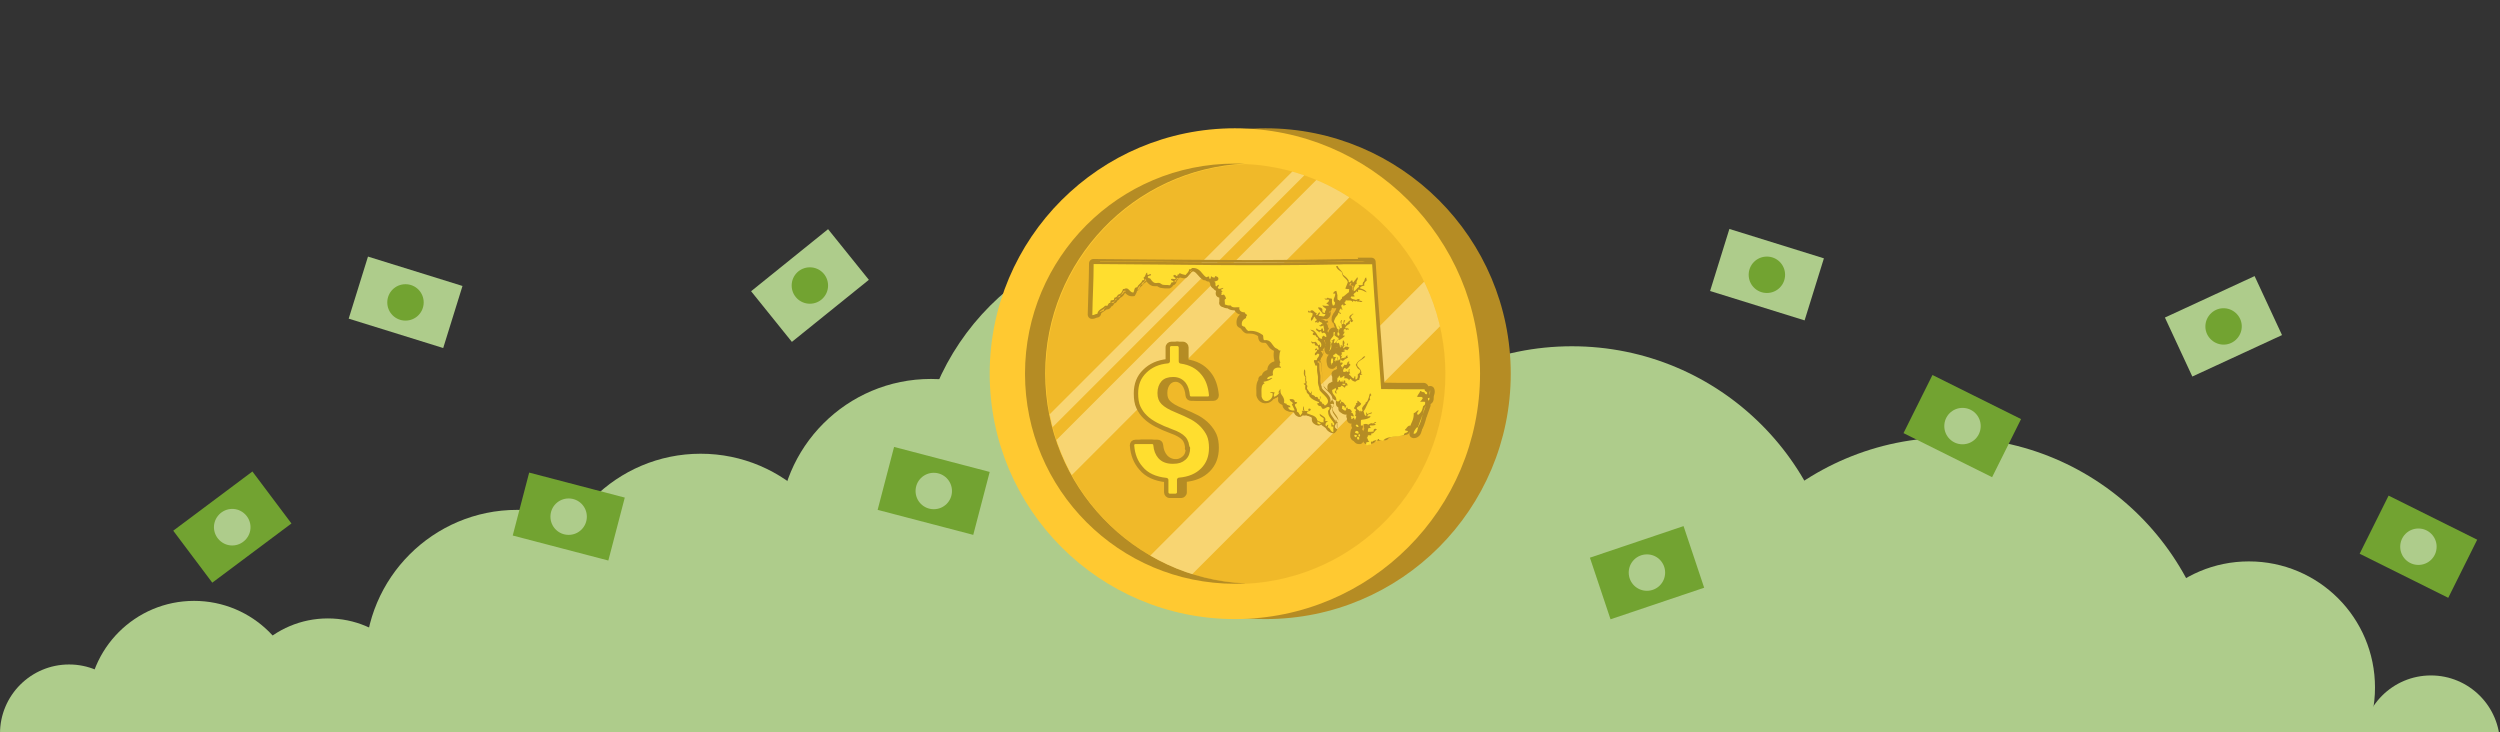 <?xml version="1.0" encoding="utf-8"?>
<svg xmlns="http://www.w3.org/2000/svg" data-name="Layer 1" id="Layer_1" version="1.1" viewBox="0 0 1140 334">
  <rect x="0" y="0" width="1140" height="334" fill="#333333" stroke="none"/>
  <defs>
    <style>
      .cls-1 {
        stroke-linejoin: round;
      }

      .cls-1, .cls-2 {
        stroke: #b58c24;
        stroke-width: 2px;
      }

      .cls-1, .cls-3 {
        fill: #ffde2f;
      }

      .cls-4 {
        fill: #72a331;
      }

      .cls-4, .cls-5, .cls-6, .cls-7, .cls-8, .cls-9, .cls-10, .cls-3 {
        stroke-width: 0px;
      }

      .cls-11 {
        clip-path: url(#clippath);
      }

      .cls-5 {
        fill: none;
      }

      .cls-6 {
        fill: #e2ab23;
      }

      .cls-6, .cls-9 {
        isolation: isolate;
        opacity: .5;
      }

      .cls-7, .cls-2 {
        fill: #b58c24;
      }

      .cls-8 {
        fill: #ffc931;
      }

      .cls-12 {
        clip-path: url(#clippath-1);
      }

      .cls-9 {
        fill: #fff2bd;
      }

      .cls-2 {
        stroke-miterlimit: 10;
      }

      .cls-10 {
        fill: #aecc8b;
      }
    </style>
    <clipPath id="clippath">
      <rect class="cls-5" height="334" width="1140"/>
    </clipPath>
    <clipPath id="clippath-1">
      <path class="cls-5" d="M659.1,170.5c0,51.4-40.4,93.3-91.1,95.7-50.7-2.4-91.1-44.3-91.1-95.7s40.4-93.3,91.1-95.7c50.7,2.4,91.1,44.3,91.1,95.7h0Z"/>
    </clipPath>
  </defs>
  <g class="cls-11">
    <g>
      <g>
        <path class="cls-10" d="M532.1,334.2c62.9,0,114-51.1,114-114.1s-51-114.1-114-114.1-114,51.1-114,114.1,51,114.1,114,114.1Z"/>
        <path class="cls-10" d="M424.5,311.4c38.2,0,69.3-31,69.3-69.3s-31-69.3-69.3-69.3-69.3,31-69.3,69.3,31,69.3,69.3,69.3Z"/>
        <path class="cls-10" d="M319.5,345.5c38.2,0,69.2-31,69.2-69.3s-31-69.3-69.2-69.3-69.3,31-69.3,69.3,31,69.3,69.3,69.3Z"/>
        <path class="cls-10" d="M235.8,371.1c38.2,0,69.2-31,69.2-69.3s-31-69.3-69.2-69.3-69.3,31-69.3,69.3,31,69.3,69.3,69.3h0Z"/>
        <path class="cls-10" d="M149.5,371c24.6,0,44.5-19.9,44.5-44.5s-19.9-44.5-44.5-44.5-44.5,19.9-44.5,44.5,19.9,44.5,44.5,44.5Z"/>
        <path class="cls-10" d="M88.5,371c26.8,0,48.5-21.7,48.5-48.5s-21.7-48.5-48.5-48.5-48.5,21.7-48.5,48.5,21.7,48.5,48.5,48.5Z"/>
        <path class="cls-10" d="M1025.5,371c31.8,0,57.5-25.7,57.5-57.5s-25.7-57.5-57.5-57.5-57.5,25.7-57.5,57.5,25.7,57.5,57.5,57.5Z"/>
        <path class="cls-10" d="M1108.5,371c17.4,0,31.5-14.1,31.5-31.5s-14.1-31.5-31.5-31.5-31.5,14.1-31.5,31.5,14.1,31.5,31.5,31.5Z"/>
        <path class="cls-10" d="M31.5,366c17.4,0,31.5-14.1,31.5-31.5s-14.1-31.5-31.5-31.5S0,317.1,0,334.5s14.1,31.5,31.5,31.5Z"/>
        <path class="cls-10" d="M663.9,371.1c38.2,0,69.2-31,69.2-69.3s-31-69.3-69.2-69.3-69.3,31-69.3,69.3,31,69.3,69.3,69.3h0Z"/>
        <path class="cls-10" d="M716.8,402.4c67.5,0,122.2-54.7,122.2-122.3s-54.7-122.2-122.2-122.2-122.2,54.7-122.2,122.2,54.7,122.3,122.2,122.3h0Z"/>
        <path class="cls-10" d="M889.3,444c67.5,0,122.2-54.7,122.2-122.3s-54.7-122.2-122.2-122.2-122.2,54.7-122.2,122.2,54.7,122.3,122.2,122.3Z"/>
        <path class="cls-10" d="M941.4,287.8H198.8v46.4h742.6v-46.4h0Z"/>
      </g>
      <path class="cls-7" d="M577.1,282.3c61.8,0,111.8-50.1,111.8-111.9s-50.1-111.9-111.8-111.9-111.8,50.1-111.8,111.9,50.1,111.9,111.8,111.9Z"/>
      <path class="cls-8" d="M563.1,282.3c61.8,0,111.8-50.1,111.8-111.9s-50.1-111.9-111.8-111.9-111.8,50.1-111.8,111.9,50.1,111.9,111.8,111.9Z"/>
      <path class="cls-7" d="M567.7,266.1c-1.5,0-3,.1-4.6.1-52.8,0-95.7-42.9-95.7-95.8s42.8-95.8,95.7-95.8,3,0,4.6,0c-50.7,2.4-91.1,44.3-91.1,95.7s40.4,93.3,91.1,95.7h0Z"/>
      <path class="cls-6" d="M659.1,170.5c0,51.4-40.4,93.3-91.1,95.7-50.7-2.4-91.1-44.3-91.1-95.7s40.4-93.3,91.1-95.7c50.7,2.4,91.1,44.3,91.1,95.7h0Z"/>
      <g class="cls-12">
        <g>
          <path class="cls-9" d="M625.8,48.9l-3.6-3.6-182.3,182.4,3.6,3.6,182.3-182.4h0Z"/>
          <path class="cls-9" d="M641.1,64.2l-11.5-11.5-182.3,182.4,11.5,11.5,182.3-182.4Z"/>
          <path class="cls-9" d="M691.1,114.3l-13.8-13.8-182.3,182.4,13.8,13.8,182.3-182.4h0Z"/>
        </g>
      </g>
      <path class="cls-10" d="M396.2,127.6l-18.6-23.1-35.1,28.3,18.6,23.1s35.1-28.3,35.1-28.3Z"/>
      <path class="cls-4" d="M369.3,138.5c4.6,0,8.3-3.7,8.3-8.3s-3.7-8.3-8.3-8.3-8.3,3.7-8.3,8.3,3.7,8.3,8.3,8.3Z"/>
      <path class="cls-10" d="M202.1,158.7l8.8-28.3-43.1-13.4-8.8,28.3,43.1,13.4h0Z"/>
      <path class="cls-4" d="M184.9,146.2c4.6,0,8.3-3.7,8.3-8.3s-3.7-8.3-8.3-8.3-8.3,3.7-8.3,8.3,3.7,8.3,8.3,8.3Z"/>
      <path class="cls-10" d="M822.9,146.1l8.8-28.3-43.1-13.4-8.8,28.3,43.1,13.4h0Z"/>
      <path class="cls-10" d="M1040.6,152.8l-12.5-26.9-40.9,18.9,12.5,26.9,40.9-18.9Z"/>
      <path class="cls-4" d="M805.7,133.6c4.6,0,8.3-3.7,8.3-8.3s-3.7-8.3-8.3-8.3-8.3,3.7-8.3,8.3,3.7,8.3,8.3,8.3Z"/>
      <path class="cls-4" d="M1019.5,155c3.4-3.1,3.7-8.3.6-11.7-3.1-3.4-8.3-3.7-11.7-.6-3.4,3.1-3.7,8.3-.6,11.7,3.1,3.4,8.3,3.7,11.7.6Z"/>
      <path class="cls-4" d="M443.8,243.9l7.5-28.7-43.6-11.4-7.5,28.7,43.6,11.4Z"/>
      <path class="cls-10" d="M425.8,232.2c4.6,0,8.3-3.7,8.3-8.3s-3.7-8.3-8.3-8.3-8.3,3.7-8.3,8.3,3.7,8.3,8.3,8.3Z"/>
      <path class="cls-4" d="M277.4,255.6l7.5-28.7-43.6-11.4-7.5,28.7,43.6,11.4Z"/>
      <path class="cls-4" d="M132.9,238.7l-17.8-23.7-36.1,27,17.8,23.7,36.1-27h0Z"/>
      <path class="cls-10" d="M259.3,243.9c4.6,0,8.3-3.7,8.3-8.3s-3.7-8.3-8.3-8.3-8.3,3.7-8.3,8.3,3.7,8.3,8.3,8.3Z"/>
      <path class="cls-10" d="M112.4,245.6c2.9-3.6,2.3-8.8-1.3-11.7-3.6-2.9-8.8-2.3-11.7,1.3-2.9,3.6-2.3,8.8,1.3,11.7,3.6,2.9,8.8,2.3,11.7-1.3Z"/>
      <path class="cls-4" d="M777.1,268l-9.4-28.1-42.7,14.4,9.4,28.1,42.7-14.4Z"/>
      <path class="cls-10" d="M751,269.4c4.6,0,8.3-3.7,8.3-8.3s-3.7-8.3-8.3-8.3-8.3,3.7-8.3,8.3,3.7,8.3,8.3,8.3Z"/>
      <path class="cls-4" d="M908.4,217.6l13.2-26.5-40.4-20.1-13.2,26.5,40.4,20.1Z"/>
      <path class="cls-4" d="M1116.4,272.6l13.2-26.5-40.4-20.1-13.2,26.5,40.4,20.1Z"/>
      <path class="cls-10" d="M894.9,202.6c4.6,0,8.3-3.7,8.3-8.3s-3.7-8.3-8.3-8.3-8.3,3.7-8.3,8.3,3.7,8.3,8.3,8.3Z"/>
      <path class="cls-10" d="M1102.8,257.6c4.6,0,8.3-3.7,8.3-8.3s-3.7-8.3-8.3-8.3-8.3,3.7-8.3,8.3,3.7,8.3,8.3,8.3Z"/>
    </g>
  </g>
  <g>
    <path class="cls-2" d="M543.9,204.8c0-2-.5-3.7-1.6-4.9s-3-2.3-5.6-3.2c-2.7-1-5-2-6.9-3-1.9-1-3.7-2.2-5-3.5-1.4-1.3-2.4-2.8-3.2-4.5-.8-1.7-1.1-3.8-1.1-6.3,0-4.2,1.3-7.5,4-10.1,2.6-2.6,6.1-4.2,10.5-4.6v-6.3c0-.9.8-1.6,1.6-1.6h2.8c.9,0,1.6.8,1.6,1.6v6.4c4.3.6,7.7,2.4,10.1,5.4,2.2,2.6,3.3,5.9,3.7,10,0,1-.6,1.6-1.6,1.6h-7.5c-.9,0-1.5-.6-1.6-1.4-.2-2.3-.8-4-1.7-5.2-1.2-1.5-2.8-2.3-4.9-2.3s-3.6.5-4.6,1.6-1.6,2.7-1.6,4.7.5,3.3,1.6,4.4,3,2.3,6,3.5c2.9,1.2,5.3,2.3,7.2,3.3,1.8,1,3.5,2.3,4.7,3.6s2.3,2.8,3,4.4,1,3.7,1,5.8c0,4.2-1.3,7.5-3.9,10.1-2.6,2.6-6.1,4.1-10.7,4.5v5.7c0,.9-.8,1.6-1.6,1.6h-2.7c-.9,0-1.6-.8-1.6-1.6v-5.6c-5-.5-9-2.3-11.5-5.4-2.4-2.7-3.8-6.1-4.1-10.4,0-1,.6-1.6,1.6-1.6h7.5c.9,0,1.5.5,1.6,1.4.2,2.3.9,4,2,5.3,1.4,1.6,3.3,2.3,5.9,2.3s3.8-.5,5.1-1.6,1.8-2.7,1.8-4.6h0l-.2.2h-.2Z"/>
    <path class="cls-1" d="M541.4,204.8c0-2-.5-3.7-1.6-4.9s-3-2.3-5.6-3.2c-2.7-1-5-2-6.9-3-1.9-1-3.7-2.2-5-3.5-1.4-1.3-2.4-2.8-3.2-4.5-.8-1.7-1.1-3.8-1.1-6.3,0-4.2,1.3-7.5,4-10.1,2.6-2.6,6.1-4.2,10.5-4.6v-6.3c0-.9.8-1.6,1.6-1.6h2.8c.9,0,1.6.8,1.6,1.6v6.4c4.3.6,7.7,2.4,10.1,5.4,2.2,2.6,3.3,5.9,3.7,10,0,1-.6,1.6-1.6,1.6h-7.5c-.9,0-1.5-.6-1.6-1.4-.2-2.3-.8-4-1.7-5.2-1.2-1.5-2.8-2.3-4.9-2.3s-3.6.5-4.6,1.6-1.6,2.7-1.6,4.7.5,3.3,1.6,4.4,3,2.3,6,3.5c2.9,1.2,5.3,2.3,7.2,3.3,1.8,1,3.5,2.3,4.7,3.6s2.3,2.8,3,4.4,1,3.7,1,5.8c0,4.2-1.3,7.5-3.9,10.1-2.6,2.6-6.1,4.1-10.7,4.5v5.7c0,.9-.8,1.6-1.6,1.6h-2.7c-.9,0-1.6-.8-1.6-1.6v-5.6c-5-.5-9-2.3-11.5-5.4-2.4-2.7-3.8-6.1-4.1-10.4,0-1,.6-1.6,1.6-1.6h7.5c.9,0,1.5.5,1.6,1.4.2,2.3.9,4,2,5.3,1.4,1.6,3.3,2.3,5.9,2.3s3.8-.5,5.1-1.6,1.8-2.7,1.8-4.6h0l-.2.2h-.2Z"/>
  </g>
  <g>
    <g>
      <path class="cls-7" d="M594.7,188.5c-.4,0-.8-.2-1-.4-.2-.2-.4-.6-.4-1.2,0-.4.3-.8.7-.9,0,0,.2,0,.2,0,.2,0,.4,0,.6.2.2,0,.5.2.7.6.1.2.2.5.1.9,0,.4-.4.7-.9.8,0,0-.1,0-.2,0h0Z"/>
      <path class="cls-7" d="M594.3,187c0,.1.4.1.5.3,0,0,0,.1,0,.2,0,0,0,0,0,0-.1,0-.2,0-.3-.1,0,0-.1-.2,0-.4M594.3,185c-.2,0-.3,0-.5,0-.8.2-1.4.9-1.5,1.8,0,.7.1,1.4.6,1.9.5.5,1.1.8,1.8.8s.2,0,.3,0c.9,0,1.6-.7,1.8-1.6.2-.7,0-1.3-.2-1.6-.3-.6-.8-.9-1.2-1-.3-.2-.7-.3-1-.3h0Z"/>
    </g>
    <g>
      <path class="cls-7" d="M606,160.9c-.4,0-.8-.3-.9-.7-.3-.7,0-1.4.1-2,0-.2.1-.5.2-.7,0-.1,0-.2,0-.3,0-.1,0-.2,0-.3,0-.1,0-.3,0-.4-.2-.5-.3-.9-.2-1.4.1-.8.7-1.4,1.1-1.9.2-.2.4-.5.5-.6,0,0,0-.4,0-.4,0-.2,0-.4,0-.7,0-.1,0-.3.2-.4,0-.1.2-.3.3-.4.2-.2.4-.3.7-.3h0c.7,0,1.1.3,1.2.6.2.3.3.6.3,1,0,.1,0,.3,0,.4.1,0,.3.2.4.3.1,0,.3.2.4.3.2.1.4.3.5.4,0,0,.1.1.2.2v.2c.1,0,.1,0,.2.1v.2c.2.4,0,.9-.3,1.2-.1.1-.3.4-.5.6-.2.4-.5.8-.8,1.1-.3.3-.7.5-1.2.5,0,0-.1,0-.2,0h0c0,.7,0,1.4-.3,2-.3.7-.9,1.2-1.6,1.3,0,0-.1,0-.2,0Z"/>
      <path class="cls-7" d="M608,151.4c.2,0,.3,0,.4.1,0,0,0,.2,0,.4,0,.3-.2.7-.2.9.4.4.9.7,1.3,1,.2.1.3.2.4.3v.2c0,0,.2.2.2.2-.6.4-.8,1.3-1.4,1.7-.2.2-.4.3-.7.3,0-.2,0-.4,0-.6,0-.2,0-.3.1-.4.1-.3.2-.5.2-.9,0,0-.2,0-.2,0s0,0,0,0c-.1,0-.2,0-.3.2,0,.1-.1.3-.3.4,0,0-.1,0-.2,0,0,0,0,0,0,0,0,0-.1,0-.2,0,0,0,0,.1,0,.2,0,.1,0,.1.2.1s0,0,0,0c0,0,0,0,.1,0,0,0,0,0,0,.2,0,.2,0,.4-.2.5-.1,0-.3.1-.4.1s-.1,0-.2,0l-.2-.2h0v.6h0s.2-.3.2-.3h0s0,0,0,0c.5.9.5,3.1-.8,3.4-.2-.7.2-1.4.3-2.3,0-.1,0-.3,0-.5,0-.2,0-.3,0-.5h.3c0-.1,0-.3,0-.5h-.3c-.2-.3-.3-.6-.2-.9.2-.9,1.2-1.6,1.5-2.2.1-.3,0-.5,0-.8,0-.1,0-.3,0-.4,0,0,0-.1,0-.2,0,0,0-.1.2-.2,0,0,0,0,0,0M608,149.4s0,0-.1,0c-.5,0-1.1.3-1.4.7-.2.2-.3.4-.4.6-.1.2-.2.4-.3.6-.1.4-.1.8-.1,1h0c0,0-.1.2-.2.2-.5.5-1.1,1.3-1.3,2.3-.1.6,0,1.2.2,1.8,0,.1,0,.3,0,.4,0,0,0,0,0,.1,0,0,0,.1,0,.2,0,.2,0,.4-.2.6-.2.7-.5,1.6,0,2.6.3.8,1.1,1.3,1.9,1.3s.3,0,.4,0c1-.2,1.8-.9,2.3-1.9.2-.5.4-1.1.4-1.7.4-.1.7-.3,1-.6.5-.4.8-1,1.1-1.3,0-.1.2-.3.2-.3.7-.5,1-1.5.6-2.3v-.2c-.1,0-.2-.2-.2-.3v-.2c-.2-.2-.3-.3-.4-.4-.2-.2-.4-.3-.7-.5,0,0-.2-.1-.3-.2,0-.6-.1-1.1-.4-1.6-.4-.6-1.2-1-2-1h0Z"/>
    </g>
    <g>
      <path class="cls-7" d="M612.8,152.3c-.6,0-1-.4-1-1v-.2c0-.5,0-1.1.5-1.6.2-.2.4-.3.7-.3s.4,0,.6.2c.3.2.5.5.6.8,0,0,0,.1,0,.1.2.2.2.5.2.7,0,.1,0,.3-.1.4,0,.2,0,.4-.2.6-.2.2-.5.4-.8.4h-.5Z"/>
      <path class="cls-7" d="M612.9,150.1c.2.2.3.4.5.7l-.2.2v.3c0,0-.4,0-.4,0,0-.4,0-.9.2-1.1M612.9,148.1c-.5,0-1,.2-1.4.6-.8.8-.8,1.8-.7,2.4,0,0,0,.1,0,.2,0,1.1.9,2,2,2h.5c.6,0,1.2-.3,1.5-.7.2-.3.4-.6.4-.9,0-.2.1-.4.2-.5,0-.5,0-1.1-.3-1.5h0c-.1-.3-.4-.8-.9-1.1-.3-.2-.8-.4-1.2-.4h0Z"/>
    </g>
    <g>
      <path class="cls-7" d="M618.1,192.5c-.4,0-.8-.1-1-.4-.2,0-.4.1-.6.1s-.2,0-.3,0c-.4,0-.8-.4-.9-.8,0-.4,0-.7,0-.8,0,0,0,0,0-.2-.3-.4-.3-.9,0-1.3.2-.2.4-.4.6-.4.1,0,.3,0,.4,0s.2,0,.3,0c.1,0,.2,0,.4.1,0,0,0,0,.1,0,.1,0,.3,0,.4,0s.1,0,.2,0c0,0,.2,0,.2,0,.3,0,.6.1.9.3.1,0,.2,0,.3.2.2.2.4.4.4.7,0,.3,0,.5,0,.8,0,.3-.2.6-.3.8h0c0,.2,0,.3,0,.3-.1.5-.5.8-1,.8Z"/>
      <path class="cls-7" d="M617.9,189.6c.2,0,.2.1.3.2,0,0,0,0,.1.1,0,0,0,0,.1,0s0,0,.1,0c0,.2,0,.4,0,.5,0,.3-.2.5-.3.7,0,.1-.1.2-.1.4-.4,0-.5-.4-.5-.7,0-.1,0-.2-.1-.3-.2,0-.3.2-.4.3-.1.2-.3.4-.6.4s0,0-.1,0c0-.3,0-.5,0-.7,0-.2,0-.4-.3-.7,0,0,.1-.1.2-.1,0,0,0,0,.1,0s0,0,0,0c.1,0,.3.1.4.2.1,0,.2.1.3.1s0,0,0,0c.1,0,.2,0,.3-.3h.2c0,0,.3,0,.3,0M617.4,187.6c-.2,0-.4,0-.6,0,0,0,0,0-.1,0-.2,0-.3,0-.5,0-.2,0-.5,0-.7.1-.4.1-.8.4-1.1.8-.6.7-.6,1.6-.2,2.3,0,.2,0,.5,0,.8.2.8.8,1.5,1.7,1.6.1,0,.3,0,.4,0s.3,0,.4,0c.5.3,1,.3,1.3.3.9,0,1.7-.6,1.9-1.5h0c.1-.4.3-.7.4-1.2,0-.3.1-.7,0-1.1,0-.6-.4-1.1-.9-1.5-.1,0-.3-.2-.4-.2-.5-.4-1-.5-1.4-.5s-.2,0-.2,0c0,0-.2,0-.2,0h0Z"/>
    </g>
    <g>
      <path class="cls-7" d="M619.8,199.9c-.6,0-1.3-.3-1.4-1.5,0,0,0-.1,0-.2,0,0,0-.2,0-.3-.2-.4,0-.9.3-1.2.2-.2.4-.2.6-.2s.5,0,.7.2c.4,0,.7.2.9.5.1.1.2.3.2.5,0,0,0,.1,0,.2,0,.2,0,.3,0,.4,0,.4-.1.7-.3,1-.1.2-.3.3-.5.4-.1,0-.3.1-.5.1Z"/>
      <path class="cls-7" d="M619.3,197.6c.1.2.3.3.4.5l.2-.2s0,0,0,0c0,0,.2,0,.2,0,0,0,0,0,0,0,0,.1,0,.2,0,.3,0,.2,0,.4-.1.5,0,0-.1.1-.2.2-.5,0-.4-.6-.5-1h.1s.1,0,.1,0h0s-.4-.5-.4-.5M619.3,195.6c-.4,0-.9.1-1.3.4-.6.5-.9,1.4-.7,2.1,0,0,0,.2,0,.3h0c.3,2.4,2.1,2.5,2.4,2.5s.7,0,1-.3c.3-.2.6-.4.8-.7.3-.4.5-1,.5-1.6,0-.2,0-.4,0-.6,0-.1,0-.2,0-.3,0-.3-.2-.6-.5-.9-.3-.4-.8-.7-1.3-.8-.3-.2-.7-.3-1-.3h0Z"/>
    </g>
    <g>
      <path class="cls-7" d="M646.5,196.1c-.2,0-.3,0-.5-.1-.5-.2-.7-.8-.5-1.2l2.3-6.1c.1-.4.5-.7.9-.7s.2,0,.3,0c.5.2.8.7.7,1.2l-.2.8c-.2.8-.4,1.6-.7,2.3-.4,1.3-.9,2.3-1.5,3.2-.2.3-.5.4-.8.4Z"/>
      <path class="cls-7" d="M648.7,189.1h0s0,0,0,0M648.7,189.1c-.3,1-.5,2.1-.9,3.1-.3,1-.8,2-1.4,2.9l2.3-6.1M648.7,187.1c-.8,0-1.6.5-1.9,1.3l-2.3,6.1c-.4.9,0,2,1,2.5.3.1.6.2.9.2.6,0,1.3-.3,1.7-.9.7-1,1.2-2.1,1.6-3.4.3-.8.5-1.6.7-2.4,0-.3.1-.6.2-.8.3-1-.3-2.1-1.3-2.4-.2,0-.4,0-.6,0h0Z"/>
    </g>
    <g>
      <path class="cls-7" d="M623.5,202.3c-.4,0-.8-.2-.9-.6h0c0-.3-.2-.5-.3-.8,0-.2,0-.4,0-.6,0-.2,0-.4.2-.7,0-.2.3-.4.5-.5,0,0,.2,0,.3-.1,0,0,0,0,0-.1-.3-.1-.5-.4-.6-.7,0-.3,0-.7.3-.9,0,0,0,0,0,0h0s0,0,0,0c0-.2,0-.3.1-.6,0-.2.2-.4.5-.5-.3-.2-.5-.4-.5-.7,0-.3,0-.6,0-.9,0-.4.2-.8.3-1,0,0,0-.1,0-.2,0-.2.2-.4.3-.6-.1,0-.2-.1-.3-.2,0,0,0,0,0,0,0,0,0,0-.2,0h0c-.2,0-.3,0-.4,0-.1,0-.2.1-.2.1-.1.4-.4.6-.8.7,0,0-.1,0-.2,0-.1,0-.3,0-.4,0,0,0-.2,0-.2,0-.2,0-.5-.1-.6-.3-.2-.2-.3-.5-.3-.8,0-.2,0-.5,0-.8,0-.5,0-.9,0-1.4,0-.3.1-.6.2-.8.1-.3.4-.5.7-.6.3,0,.7-.1,1-.2,0,0,.2,0,.2,0,0,0,0,0-.1-.1-.2-.2-.4-.5-.5-.7-.1.1-.2.3-.4.3-.1,0-.3,0-.4,0-.4,0-.7-.2-.9-.6,0,0-.2-.4-.2-.5-.2-.1-.4-.3-.5-.6,0,0,0,0,0,0,0,0,0,0,0,0s0,0,0,0c0,0,0,0,0,0,0,.3,0,.6,0,1,0,.7-.3,1.3-.6,1.7-.2.2-.5.4-.8.4s-.1,0-.2,0c-1-.2-1.3-1-1.5-1.5,0,0,0-.1,0-.2-.4,0-.8-.3-.9-.8,0-.3,0-.5,0-.8,0,0-.1-.2-.2-.2,0,0,0,0-.1,0,0,0-.1,0-.1,0,0,0-.1,0-.2,0-.2,0-.5,0-.6-.2s-.2-.2-.2-.3h0c-.3,0-.6-.2-.8-.4-.3-.3-.4-.7-.2-1.1v-.2c-.1-.2-.3-.5-.4-.6,0-.1-.1-.2-.2-.3,0,0,0,0-.1,0-.3,0-.6-.1-.8-.3,0,0,0,0-.1,0-.2.1-.4.2-.5.2s-.2,0-.3,0c-.1,0-.2,0-.3,0-.4,0-.6-.1-1.1-.5-.3-.2-.4-.6-.4-.9.1-.9-.2-1.2-.7-1.8-.1-.1-.3-.3-.4-.5-.4-.5-.9-1.3-.8-2.7,0-.4.4-.8.8-.9.1,0,.3,0,.5-.2.3-.2.6-.4,1-.5,0,0,.2,0,.3,0s0,0,0,0c0-.1.2-.2.3-.3.2-.1.4-.2.5-.2s.2,0,.2,0c.2,0,.3,0,.3,0s0,0,0,0c0,0,0,0,.2-.2,0,0,0,0,0,0,0,0-.1,0-.2-.1-.3.2-.6.3-.9.3s-.1,0-.1,0c-.5,0-.9-.4-.9-.9,0-.6,0-1.1.1-1.6,0,0,0,0,0,0,0,0-.1-.1-.2-.2-.4-.4-.4-1,0-1.4.2-.2.5-.3.7-.3s.2,0,.2,0c.3-.4.7-.7,1.2-.7s.6.2.8.4c0,0,0,.1.1.2.1-.1.3-.2.5-.3,0,0-.1-.1-.2-.2-.2-.2-.3-.5-.3-.8-.2,0-.3,0-.5-.2-.4-.2-.6-.7-.4-1.2h0c0-.2-.1-.3-.2-.4h0c0-.2,0-.2,0-.2v-.2c-.2-.2-.2-.5,0-.7-.2-.1-.3-.3-.3-.5,0,0,0,0,0,0,0,0-.1,0-.2,0-.6-.3-1-.9-.9-1.6-.1,0-.2,0-.3,0,0,0,0,0,0,0-.2,0-.4,0-.6-.2-.2,0-.3,0-.5-.1-.2-.1-.4-.4-.5-.7-.1-.7,0-1.1.3-1.3.3-.3.6-.5.9-.6,0,0,0,0,0,0,0-.2.2-.4.4-.5.2-.1.4-.2.6-.2s.2,0,.3,0c.2,0,.3.1.5.2.3.1.5.3.6.5h.1c.3.4.3.4.5.4,0,0,.1,0,.2,0,0,0,0,0,0,0-.1-.2-.2-.5-.1-.8,0-.3.2-.6.5-.7.1,0,.3-.1.4-.2,0,0,0-.1,0-.2h0c0,0-.2,0-.3,0-.1,0-.3,0-.4,0-.4,0-.7-.4-.7-.8,0-.2,0-.5-.1-.8,0-.2,0-.4,0-.6-.2,0-.4,0-.6-.2-.2-.2-.3-.5-.3-.8v-.7c-.1-.2-.2-.5-.1-.7,0-.4.4-.8.9-.9,0,0,.2,0,.3,0-.3,0-.5-.2-.7-.5-.5-.5-.6-1.3-.3-2,0-.2.2-.4.3-.5,0-.1,0-.3,0-.5-.3-.4-.5-.9-.6-1.3v-.3c-.2-.3-.3-.6-.4-.8,0-.2-.1-.2-.2-.2-.3-.2-.5-.5-.5-.9,0-.6.1-1.1.3-1.7.2-.6.6-1.1.8-1.5l.2-.2c.3-.5.5-.8.6-1.3,0-.3.2-.5.4-.6,0-.3.1-.7.3-1,.2-.4.4-.6.6-.8s0,0,0,0c-.2-1.2.6-1.7,1.1-1.9,0,0,0,0,.1,0,0,0,.1,0,.2,0,0-.2.1-.3.2-.5-.2.1-.4.2-.6.2s0,0-.1,0c-.5,0-.9-.1-1.3-.3-.5-.1-.9-.3-1.2-.5,0,0,0,0-.1,0,0,.2-.1.5,0,.5,0,0,0,0,.2.1.2.2.4.5.4.8,0,.4,0,1-.3,1.6-.3.6-.9.9-1.6.9s-.8-.2-1-.6c0,0,0,0,0,0,0,0,0,0,0,0,0,.4-.4.7-.7.8-.2,0-.4,0-.6.1,0,.1,0,.3,0,.4,0,.2,0,.3,0,.5,0,.1-.1.3-.2.4,0,.1-.2.3-.3.4,0,.1-.1.2-.1.2h0s0,0,0,0c0,.1,0,.2,0,.3,0,.1.2.3.2.5,0,1.1-.6,1.6-1,1.8,0,0-.1,0-.1.1-.2.2-.4.3-.7.3s0,0-.1,0c-.4,0-.8-.1-1.1-.2-.4,0-.7-.1-1.1-.1,0,0,0,0-.1,0,0,0,.1.2.2.3,0,0,.1,0,.2,0,.3,0,.5.1.7.3,0,0,.2,0,.3,0,.4.2,1.2.4,1.4,1.3,0,0,0,.1,0,.2,0,0,0,0,0,0,.3.2.5.5.5.9s0,.4.1.7c0,.1,0,.3,0,.4.1.5.2,1.1-.1,1.8,0,0,0,0,.1.1.7.7,1,1.5.8,2.6,0,.5-.5.9-1,.9s-.7-.1-.9-.2c0,0,0,0,0,.1,0,.4-.3.7-.6.8.6.8.6,1.7.5,2.3,0,.3-.2.5-.3.8-.2.3-.5.5-.9.5,0,.2-.1.5-.3.8-.1.2-.3.3-.5.4,0,0,0,0,0,0,.4.1.7.5.7.9,0,.5,0,.9-.3,1.4-.2.4-.4.7-.6.9,0,.1-.2.3-.3.3,0,.5-.3,1.1-.8,1.2,0,0-.1,0-.2,0,0,0,0,.2.1.3.4.1.7.3.8.7,0,.2.1.3,0,.5,0,.3,0,.6,0,.9,0,1,.1,1.9.3,2.7,0,.4.1.8.2,1.1,0,.6.1,1.1,0,1.7,0,.2,0,.4,0,.6,0,.2,0,.3,0,.5,0,.3.1.7.2,1v.4c.3.5.4,1,.5,1.7.2.4.8,1,1.4,1.5,1.3,1.2,2.7,2.7,2.5,4.3,0,.5-.2,1-.6,1.4,0,0,0,0,.1,0,.3,0,.5.2.7.4.2.2.4.5.3.8,0,.3,0,.5-.2.8,0,.2-.2.4-.3.6,0,.1-.2.2-.2.3,0,0,0,0,0,.1,0,.5,0,.9.2,1.3,0,.2.2.4.3.6.2.4.5.8.8,1.2h0c.5.7,1,1.4,1.4,2.2.2.4,0,.8-.2,1.1,0,0,0,0,0,0,0,.1-.1.3-.3.5,0,.2,0,.4,0,.5,0,.3,0,.5,0,.7,0,.1,0,.3.1.5,0,.1,0,.2,0,.3,0,0,0,0,0,0,.3.4.2,1-.2,1.3-.2.1-.4.2-.6.2s-.4,0-.5-.2c-.5,0-.9-.3-1.3-.7-.3-.3-.5-.6-.7-.9,0,0-.1-.2-.2-.3-.2-.3-.3-.3-.4-.4-.3,0-.5-.2-.6-.5,0,0-.2,0-.2,0-.6-.3-.9-.8-1-1.4,0,0,0-.2,0-.3,0,0,0,0,0,0,0,0-.2,0-.2,0,0,0-.1,0-.2,0-.2.6-.7,1-1.3,1s-.2,0-.2,0c-.7,0-1.4-.6-1.5-.7-.2-.2-.3-.5-.3-.8v-.5c0-.1,0-.2,0-.3,0,0,0,0,0-.1-.1-.7-.5-1.1-1.3-1.4-.4-.2-.9-.3-1.4-.5-.3,0-.5-.2-.8-.3-.3,0-.5-.2-.8-.3-.4-.2-.7-.6-.6-1.1,0,0,0,0,0-.1,0,0,0,0,0,0,0,.4-.4.7-.6.9,0,0-.1.1-.2.2,0,.3-.1.6-.4.8-.2.1-.4.2-.6.2s-.3,0-.4,0c-.4-.2-.7-.4-.9-.8-.1-.2-.2-.4-.3-.6-.2-.4-.2-.4-.4-.4-.3,0-.6-.3-.7-.6-.3.1-.7.2-1.1.2h-.2c-.8,0-1.5-.3-2-.7-.6-.5-.9-1.2-.8-1.9-.2-.1-.4-.3-.6-.5-.6,0-.9-.4-1.1-.6-.3-.2-.4-.6-.3-.9,0-.5,0-1,0-1.4,0-.2-.1-.3-.3-.5-.1-.2-.2-.4-.3-.5,0-.1-.2-.2-.2-.3-.4.4-.8.7-1.3,1-.3.2-.7.3-1,.4,0,0-.2,0-.3,0s-.1,0-.2,0c-.1.2-.2.3-.4.5-.8.9-1.9,1.5-2.9,1.5s-2.6-1-3.1-2.7c0,0,0-.2,0-.3,0-.5,0-1,0-1.5,0-1.7,0-3.7,1-4.8,0-.3,0-.5,0-.7,0-.4.4-.7.8-.8.3,0,.6-.1.9-.2,0-.2,0-.4,0-.6.4-1.3,1.6-1.7,2.4-1.9,0,0,0,0,.1,0,0-1.1.2-2,.7-2.6.5-.7,1.3-1.1,2.3-1.2,0,0,0,0,0,0,0-.2,0-.3.2-.5,0-.4,0-.7,0-1-.5-1.3-.4-3.1-.1-4.5-.2-.1-.3-.3-.4-.5-.1-.2-.3-.2-.5-.3-.3-.1-.6-.3-1-.6-.6-.5-1-1-1.3-1.6-.7-1.1-1.2-1.6-2.4-1.6s-.4,0-.6,0c0,0,0,0-.1,0-.3,0-.6-.2-.8-.4-.4-.5-.4-1.1-.5-1.7,0-.2,0-.4,0-.5-1.3-.9-2.7-1.6-4.8-1.6s-.7,0-1,0c0,0,0,0,0,0-.2,0-.4,0-.5-.2-.8-.5-1.3-1.2-1.7-1.9-.4-.1-.7-.3-.9-.5,0,0-.2-.1-.3-.2-.3-.2-.5-.4-.5-.8-.3-2.3.9-3.4,1.9-4.1,0-.2,0-.4.2-.6-.1-.1-.3-.3-.4-.5-1,0-1.9-.5-2.4-1.2-.2-.3-.4-.6-.4-1-.3,0-.6,0-1,0s-1.7,0-2.5-.8h0c-1,0-1.7-.3-2.4-.5h-.2c-.5-.2-.8-.8-.6-1.3,0-.1,0-.5,0-.7,0-.5-.2-1.5.4-2.1,0,0,0-.2-.2-.3-.2,0-.4,0-.6,0s-.3,0-.4,0c-.3,0-.6-.3-.8-.6-.1-.3-.1-.7,0-1q0,0,0-.2c0-.2,0-.5,0-.8,0,0-.1-.2-.1-.3-.5,0-.9-.3-1.3-.7,0,0-.2-.2-.2-.3-.2,0-.4-.1-.6-.3-.6-.6-.6-1.3-.6-1.7,0,0,0,0,0-.1-.3-.2-.5-.5-.5-.8,0-.4.2-.8.5-1,0,0,0,0,0,0-.1,0-.2,0-.3,0-.2.4-.6.5-.9.6,0,0-.2,0-.3,0-.3,0-.6-.1-.9-.4-.1-.1-.2-.2-.2-.3-.1,0-.3,0-.4,0s-.2,0-.3,0c-.1,0-.3,0-.4-.1-.8-.5-1.4-1.3-2-1.9-1-1.1-1.7-2.1-3.4-2.1-.2.2-.5.5-1,.7-.2.7-.7,1.2-1.2,1.6-.2.2-.4.4-.5.6-.2.2-.5.4-.8.4s-.1,0-.2,0c-.7-.1-1.5-.3-2.2-.6-.1.1-.2.2-.3.3,0,.2-.1.3-.2.4-.1.2-.3.3-.6.3,0,0,0,0,0,.1,0,.3-.1.5-.3.7-.1.1-.4.3-.7.4.1.5,0,.9-.2,1.1-.2.2-.5.5-1,.5-.2.4-.5,1.1-1.3,1.4,0,0-.2,0-.3,0s-.1,0-.2,0c-.4,0-.8,0-1.3-.1-.6,0-1.3,0-2-.2-.5-.1-.8-.4-1.1-.5-.2-.1-.3-.2-.4-.2,0,0-.1,0-.2,0-.2,0-.3,0-.4,0-.2,0-.5,0-.7,0s-.5,0-.8-.1c-1.1-.3-1.8-1.3-2.4-2-.4,0-.9-.2-1.3-.8,0,.2,0,.5,0,.9,0,.3-.2.5-.4.6-.2.1-.4.2-.6.3-.3.6-.8,1.1-1.2,1.4-.4.4-.7.7-.8,1.1-.1.4-.5.7-1,.7s0,0-.1,0h-.2c0,0-.1.4-.2.6-.1.4-.2,1-.6,1.4-.2.2-.5.4-.8.4-1.2,0-1.9-.8-2.4-1.3-.3-.3-.5-.6-.7-.6,0,0,0,0-.1,0-.2,0-.4.2-.7.2-.3.9-1,2-2.3,2.5-.2.4-.6,1.1-1.4,1.3,0,.2,0,.4-.2.6-.1.2-.4.4-.6.5-.1,0-.3,0-.4.1-.1,0-.3,0-.4.1,0,0,0,0,0,0,0,.3,0,.6-.2.8-.2.2-.5.3-.8.3s0,0,0,0c0,0,0,.2-.1.3,0,.2-.2.4-.3.5-.2.3-.5.5-.8.5h-.6c-.5.5-1,.8-1.5,1.1-.9.6-1.4.9-1.5,1.7,0,.5-.5.8-.9.8-.2,0-.4,0-.7.2-.4.2-.9.4-1.6.4s0,0-.1,0c-.5,0-1-.5-1-1,0-3.6.2-7.1.3-10.5.1-4.1.3-8.4.3-12.7,0-.5.5-1,1-1h0c8,0,16.1.1,24.3.2,16,.1,32.5.3,48.8.3s26.5-.1,38-.4h1c1.1,0,2.4-.1,3.6-.1.6,0,1.3,0,1.9,0,1,0,2.1,0,3.1,0h6.2c.5,0,1,.4,1,1,.6,10,1.4,20,2,28.5l.4,5.5c.6,7.2,1.1,14.6,1.6,22h0c2.7,0,5.5,0,8.1.1h.9c1.6,0,3.3,0,4.9,0,.8,0,1.6,0,2.4,0s1.8,0,2.6,0h0c.3,0,.6.1.8.3.2.2.3.5.2.8,0,0,0,0,0,0,0,0,.1,0,.2.1.3.2.7.5.9,1,.2.5.1,1-.2,1.6-.2.3-.4.4-.7.5,0,0,0,0,0,0,0,0,0,0,0,0,.2,0,.4.2.6.3.2.2.4.4.4.7,0,.4,0,.7,0,1-.1.6-.4,1-.9,1.4,0,0-.1.1-.2.2-.2,1-.5,1.7-.8,2.3-.2.4-.5.8-.8,1.2-.3.4-.7.7-1.2.9-.1,0-.3.1-.5.1-.2,0-.5,0-.7-.2-.1,0-.2-.2-.3-.3,0,1.3-.4,2.2-.8,3l-.2.5c-.2.4-.4.8-.5,1.3-.1.4-.5.7-1,.7s-.2,0-.2,0,0,0-.1,0c0,0-.2,0-.2.1,0,0-.2.2-.3.4.3.1.5.3.7.7.1.3.1.5,0,.8-.2.4-.5.7-.9.9-.1,0-.3.1-.4.2h-.2c-.1.1-.3.2-.4.3,0,.4-.3.8-.7.9-.9.3-1.9.4-2.7.5-.4,0-.7,0-1.1.1-2.1.2-4.3.4-5.1,1.6-.2.3-.5.4-.8.4h0c-.2,0-.5,0-.7-.3,0,0,0,0,0,0-.1,0-.3,0-.4,0h-.2c-.1,0-.3-.1-.4-.1,0,0,0,0,0,0,0,0,0,0,0,0-.1.2-.2.3-.4.4-.2.1-.4.2-.6.2-.4,0-.7-.2-1-.4,0,0,0-.1-.1-.2-.3,0-.3,0-.3.2-.1.2-.4.4-.6.4,0,.2,0,.3-.1.5,0,.2-.1.3-.3.4-.2.3-.5.4-.8.4s-.2,0-.3,0c0,0-.1,0-.2,0-.1,0-.3,0-.5.1-.2,0-.5.2-.8.2,0,0-.1,0-.2,0ZM614.1,170.1c.2,0,.3,0,.5,0-.2-.2-.2-.4-.3-.6,0-.3,0-.5,0-.8-.2.1-.5.2-.8.3.2.3.4.6.4,1ZM611.5,153c.2-.1.4-.3.6-.4,0,0,0,0,0,0,0,.1-.2.2-.3.3,0,0-.2.1-.3.1,0,0,0,0,.1,0ZM612.1,150.1c.1.2.2.3.3.5,0,.1,0,.2,0,.3,0,0,0,0,0,0h0c0,0,0,0,0-.1-.1-.5,0-.8.1-1,0,0,0-.2,0-.2,0,0,0,0,0,0,0,.2-.2.4-.4.5ZM612.8,145.9s0,0,0,0ZM613.6,135.3c0,.2,0,.5-.1.7,0,0,0,0,0,0h0c0-.3.2-.6.4-.8.2-.1.4-.2.6-.2s.2,0,.3,0c0,0,.2,0,.5,0h.7c0-.1,0-.2-.1-.3,0-.3,0-.6.2-.8.1-.4.4-.7.8-.7,0,0,.2,0,.2,0,0-.2,0-.3.2-.4-.2-.2-.3-.5-.2-.8,0-.3,0-.5,0-.7,0-.4,0-.8.2-1.2,0-.2.2-.5.3-.7,0-.1.1-.2.1-.3,0,0,0,0,0,0,0,0,0,0-.1,0-.3,0-.6-.1-.8-.3,0,0,0,0,0,0-.1.1-.3.2-.5.2,0,0-.2,0-.3,0h0c0,0-.2,0-.3,0-.1.4-.3.7-.5,1.1.1,0,.3,0,.4,0,.4,0,.7.2.9.5.3.5.2,1,.2,1.2,0,.2,0,.2,0,.3.2.5,0,1-.5,1.3-.1,0-.2.1-.3.2-.2.1-.4.3-.6.5h-.1c-.3.4-.7.7-1.1,1-.2.1-.4.2-.6.3Z"/>
      <path class="cls-7" d="M619.3,120.1c.3,0,.6,0,.8,0,1.3,0,2.5,0,3.7,0,.6,0,1.2,0,1.7,0,.6,9.6,1.3,19.1,2,28.5.7,9.5,1.5,18.9,2.1,28.4.3,0,.6,0,1,0,3,0,6,0,9,.1,1.6,0,3.3,0,4.9,0,.8,0,1.6,0,2.4,0s1.8,0,2.7,0c0,.3,0,.5.2.7.3.4.8.5,1,.9,0,.2,0,.4-.2.7,0,0,0,0-.1,0s0,0-.1,0c-.5,0-.6-.6-.9-1-.1,0-.3,0-.4,0-.7,0-.9-.5-1.5-.5,0,0,0,.3,0,.4,0,.2-.1.3-.4.4,0,0,.2.2.3.2.1,0,.2,0,.4.1.3,0,.6,0,.9,0,.1,0,.3,0,.4,0,.4,0,.7.2.7.7-.1.1-.2.3-.3.4-.2.2-.3.4-.5.7,0,.1-.2.3-.4.4,0,0,.2,0,.4,0s0,0,0,0c.2,0,.4,0,.6,0,.2,0,.4,0,.5,0s.3,0,.4,0c0,0,.2,0,.3.1,0,.3,0,.5,0,.7,0,.4-.3.7-.5.9-.1.1-.3.2-.4.3-.2.9-.4,1.7-.8,2.4-.2.3-.4.7-.7.9-.3.3-.6.5-.9.7-.7-.6-.1-1.3.3-1.8,0,0,.1-.1.2-.2,0,0-.2,0-.3,0s0,0,0,0c-.1,0-.2,0-.3,0-.4.2-.7.6-1.1.9-.2.2-.4.3-.7.3.1,1.6-.2,2.7-.7,3.8-.3.6-.5,1.2-.8,1.9,0,0-.2,0-.2,0-.1,0-.2,0-.3,0-.3,0-.5.2-.7.4-.5.4-.7,1.1-1.3,1.4,0,.7,1.2.3,1.4.8,0,.2-.3.4-.5.5,0,0-.2.1-.3.1-.5.2-1.1.4-1.1,1.1-.8.2-1.7.4-2.6.5-2.7.3-5.7.4-6.9,2.1,0-.1-.3-.2-.5-.2-.2,0-.5,0-.7-.1-.1,0-.2,0-.3,0-.3,0-.4-.2-.3-.5,0,0-.1,0-.2,0s0,0-.1,0c-.2,0-.4.2-.4.4,0,.1-.1.3-.2.4,0,0,0,.1,0,.2,0,0,0,.1-.1.1-.1,0-.2,0-.2,0,0,0,0-.1,0-.2,0-.2,0-.4,0-.6-.7.5-1.4.2-1.9,1,0,0,0,0,0,0,0,0,0,0-.1,0,0,0-.1,0-.2-.1,0,0,0-.1-.1-.1,0,0,0,0,0,0s0,0,0,0c0,0,0,0-.1,0,0,0,0,0-.1.1,0,.1,0,.2,0,.3,0,.1,0,.2,0,.3,0,0,0,.1,0,.2,0,.1,0,.3,0,.4,0,0,0,.1-.1.2-.2,0-.3,0-.5,0-.6,0-1,.3-1.5.4,0-.2-.2-.4-.2-.6,0-.1,0-.2,0-.3,0-.1,0-.2,0-.4.4-.2,1-.2,1.5-.3-.4-.3-.7-.8-.8-1.4l-.2-.2h-.3c.1-.2.2-.3.3-.4.2-.3.1-.4.3-.9.1,0,.3-.1.4-.1,0,0,0,0,.1,0,.2,0,.4,0,.5,0s0,0,0,0c.1,0,.2,0,.3,0,.4-.1-.3-.5.2-.8.7,0,1-.4,1.4-.8.3-.4.6-.8,1.2-.9,0-.1-.2-.2-.3-.2-.1,0-.2-.1-.3-.3-.8,0-1.1.4-1,1.3-.4,0-.8,0-1.3.1-.2,0-.4,0-.7,0,0,0-.1,0-.2,0-.2,0-.3,0-.4,0,0-.2,0-.5,0-.6,0-.5.3-.8.3-1.1,0,0,.1,0,.1,0,.1,0,.2,0,.3.1,0,0,.1,0,.2,0,0,0,0,0,.1,0s.1,0,.2,0c0-.3-.2-.4-.3-.6,0,0-.1-.2-.1-.3,0-.1,0-.2.1-.3.2,0,.6,0,.9,0,.1,0,.2,0,.4,0,.4,0,.7,0,1-.2,0,0,.2-.1.2-.2.1-.4-.4-.3-.6-.4,0,0,0,0,0,0,0-.3.2-.3.4-.3s0,0,.1,0c0,0,.1,0,.2,0,.1,0,.2,0,.2-.2-.1-.1-.3-.2-.4-.2s0,0,0,0c-.2,0-.4.1-.6.3-.2.1-.3.3-.5.4-.2-.2-.4-.3-.6-.3s-.1,0-.2,0c-.5,0-1,.5-1.4.7-.2-.3-.6-.4-1-.4,0,0,0,0,0,0-.3,0-.5,0-.8.1-.4.1-.7.4-.8.7,0,0,0,0,0,0,0,0,0,0-.1,0-.1,0-.2-.1-.4-.1s0,0,0,0c0-.7,0-1.4,0-2,0-.2,0-.4.1-.5.4,0,.8-.2,1.2-.2,1.2-.2,2.4-.5,3.1-1.2,0-.2-.1-.2-.2-.3,0,0-.1,0-.2,0-.2,0-.5.1-.8.2,0,0-.1,0-.2,0,0-.4,0-.6.2-.8.3-.3,1-.3,1.4-.5.2,0,.4-.2.5-.5-.4,0-.8.2-1.1.3-.2,0-.3.2-.5.2-.2,0-.3.2-.5.2,0-.2-.2-.3-.3-.5,0,0,0-.2,0-.3-.6.3,0,1-.2,1.4,0,0,0,.1-.1.2-.1,0-.2,0-.3,0,0,0-.2-.1-.2-.2-.4-.4-.4-1.3-.7-1.8,1.2-1.6,1.7-4,3.1-5.5,0,0-.1-.2-.2-.3-.1-.3-.1-.6,0-.8.1-.3.4-.6.7-.8,0-.4-.6-.3-.5-1,0,.1-.2.3-.2.4,0,.2-.1.3-.2.5-.1.4-.2.8-.3,1.2,0,.2-.1.4-.2.6-.2.6-.5,1.2-.9,1.6h0s0,0,0,0v-.3c-.1,0-.2.2-.4.3l.2.2c-.3.4-.6.7-.9,1.1-.2.2-.4.5-.6.8-.2.4-.4,1-.3,1.7,0,0-.2.1-.2.1,0,0,0,0,0,0,0,0-.1,0-.1,0-.1,0-.2-.2-.4-.3v.5h-.3c0,0,.4,1,.4,1-.2-.4-.4-.7-.4-1.1h0s0,.1,0,.1h0q0,.1,0,.1h0c0-.2-.2-.3-.3-.5-.1-.1-.3-.3-.5-.4-.2-.1-.3-.2-.4-.4,0-.1-.1-.2,0-.4,0-.1.1-.2.2-.3.5-.5,1.3-.6,1.6-1.3,0-.1,0-.2.1-.4-.3-.2-.6-.4-.8-.7-.3-.2-.6-.5-.9-.6,0,.1,0,.3,0,.4,0,.4.2.6-.4.7h-.2c0,0,0,0,0,0,0,0,0,.1,0,.2,0,0,0,.2-.1.2h0s0,0,0,0h0s0,0,0,0h.3c-.2.3-.4.6-.6.9-.2.3-.3.6-.5.9,0,.3.1.4.3.5.2,0,.4.1.5.3.3.2,0,.7-.3.8.2.3.3.7.2,1.1,0,.4-.2.9-.4,1.1-.9-.2-.5-1.6-1.6-1.6s0,0,0,0c0-.1,0-.2,0-.2,0-.2.3-.2.3-.4-.4-.3-.5-.7-.9-1,0,0-.2,0-.3-.1,0,0-.2,0-.3,0,0,0,0,0,0,0-.1,0-.2,0-.4,0v-.6c0,0,0,0-.1,0s0,0,0,0c-.2,0-.3.1-.5.1,0,0,0,0,0,0s0,0,0,0c0,0-.1,0-.2-.1,0,0,0-.2,0-.2.1-.2.2-.5.3-.8-.6-.2-.8-.8-1.1-1.2-.2-.2-.5-.4-.9-.4s0,0,0,0c0-.2-.2-.4-.3-.6-.1-.2-.2-.4-.3-.5,0,0-.2,0-.2,0-.1.1-.1.4-.1.7h-.3c0,0-.2.2-.2.2-.6-.2-.5,0-1-.3.2-1.6-.7-2.2-1.3-3-.4-.5-.7-1-.6-2,.3,0,.6-.2.8-.4.2-.2.5-.3.8-.4,0,0,.1.2.1.2,0,.2,0,.5,0,.7-.1.3-.4.5-.5.7.2.1.2.4.3.6,0,0,.1.2.2.2,0,0,.1,0,.2,0s.1,0,.2,0c0-.3-.2-.4-.3-.5,0,0-.1,0-.1-.2.1-.2.2-.4.3-.6,0,0,0-.1,0-.2,0-.1.2-.2.3-.3,0,0,.2,0,.3,0,0,0,0,0,.1,0,0,0,0-.2,0-.3,0-.2-.1-.3-.1-.5,0,0,0-.2,0-.3.2,0,.4,0,.6,0s0,0,0,0c.5,0,.7-.3,1-.7.5.2,1,.5,1.4,1,.2,0,.3-.3.3-.5,0-.3.2-.5.5-.5s0,0,0,0c.1,0,.2,0,.4,0,0-.6-.3-.9-.5-1.1h-.1s-.1,0-.1,0h0c0,.3-.2.6-.5.7h0s.2.2.2.2c0,0-.1.1-.2.1-.1,0-.3.1-.4.1,0,0,0,0,0,0-.4,0-.7-.2-.8-.6,0,0,.1,0,.2-.1.1,0,.3,0,.5,0s.2,0,.3,0,.2,0,.3,0v.3c0,0,.4-.7.4-.7h-.2c-.2,0-.2-.2-.1-.4,0,0,0-.1,0-.2,0-.2,0-.4-.3-.5,0,0,0,0-.1,0-.3,0-.3.3-.4.5,0,.1,0,.2,0,.3,0,0,0,0,0,.1,0,0,0,0-.1,0-.3,0-.3-.2-.4-.5,0-.1,0-.2,0-.3,0,0-.1,0-.2,0-.1.1-.2.4-.3.6-.1,0-.2,0-.3-.1-.1-.1-.2-.3-.3-.5,0,0,0-.2-.1-.3-.3,0-.4.3-.5.5-.1.2-.2.4-.5.4s0,0,0,0c0-.5,0-.9,0-1.3,0-.1,0-.3,0-.4h0c0,0,0-.2,0-.2h0c-.1,0-.3-.3-.6-.5l.6.5h0c0,0,0-.1,0-.1h.2c.1,0,.2-.1.2-.2,0-.1.1-.3.2-.5,0-.2.2-.3.4-.3,0,0,.1.2.1.3,0,.1,0,.3,0,.5.1,0,.3,0,.4.1,0,0,.1,0,.2,0s0,0,.1,0c.5,0,.6-.6,1.3-.8.3.3,0,.9-.2,1.1.1,0,.3,0,.4,0,.2,0,.5,0,.7,0,.3,0,.6,0,.8.3.1.1.3.4.4.7.2-.1.3-.3.4-.5.1-.2.3-.3.6-.3.2,1,1.2,1.1,1.9,1.4.3-.2.5-.4.8-.6.3-.2.6-.3,1.1-.3,0-.4,0-.6.1-.8,0-.2.2-.4.2-.7,0-.2,0-.4-.1-.6.1-.1.4-.2.7-.2,0,0,0,0,.2,0,.1,0,.2,0,.3,0,0,0,0-.1,0-.2,0-.1-.3-.1-.5-.1,0-.3.1-.5.1-.8,0-.9-.6-1.5-1.1-2.1-.4-.4-.7-.8-.8-1.3,0-1.9,2.7-2.3,3.7-3.8-.1,0-.2-.1-.4-.1s-.2,0-.4.1c-.3.2-.6.5-.8.8,0,0-.1.1-.2.2-.3.2-.5.4-.8.6-.1,0-.3.2-.4.3-.5.4-1,.8-1.2,1.5,0,.2-.1.3-.2.5.2.2.3.7.6,1.1,0,.2.2.3.3.4.5.5,1,.5,1.1,1.1,0,.7-.4,1.1-1.1,1.6,0,.1,0,.2,0,.4,0,.1,0,.2,0,.4,0,.6-.2,1.3-.7,1.5-.1,0-.2,0-.4,0-.1,0,0-.3,0-.5,0-.1,0-.3,0-.4,0-.2,0-.4-.2-.6-.4.2-.2,1-.6,1.1-.7-.2-1-.7-1.3-1.1-.2-.3-.4-.5-.8-.7,0-.1,0-.2,0-.3.1-.2.4-.2.6-.3-.1-.2-.2-.4-.3-.5-.3-.5-.3-.8.2-1.4-.7.2-1.1.6-1.7,1-.2.1-.5.2-.8.3-.1,0-.3,0-.5,0-.1-.2-.1-.3-.2-.5,0,0,0-.2,0-.3,0-.4.4-.8.6-1,0,0,.2,0,.2,0,0,0,0,0,0,0,.2,0,.2,0,.3.2,0,0,0,.2,0,.3.3,0,.6-.2.9-.4.2-.2.4-.4.6-.7l.3-.2h0c0-.1,0-.3,0-.3h.2c0,0,0-.1.1-.2,0,0,0-.1,0-.2,0,0,0-.2-.2-.3,0,0,0,0-.1-.1-.1,0-.2-.1-.3-.2,0,0-.1,0-.2,0,0-.2,0-.3.2-.4,0,0,.2-.2.3-.3-.2,0-.3-.1-.4-.1,0,0,0,0,0,0,0,0-.2,0-.2,0-.4.3-.4,1.2-.8,1.5,0,0-.2.1-.3.1h0c0-.1,0-.3,0-.3h-.3c0,0,0,0,0,0-.1,0-.2.1-.3.2-.2.3-.3.7-.7.9h-.2s0,0,0,0c.2.3,0,.7-.3.9l.2-.7c-.2,0-.3-.2-.4-.5v-.2c0,0-.2-.2-.2-.2.3-.3.7-.4.8-1,0-.2-.2-.3-.3-.3-.2,0-.5.2-.8.2s0,0,0,0c0-.3,0-.4,0-.5,0-.1.1-.2,0-.5h.3c0,0,0,0,0,0h0c0-.1,0-.3,0-.3.3.2.8.3,1.1.5.5-.5,1-.9,1.7-1.2.2-.1.5-.2.7-.3-.4-.4-.5-.4-.3-1.1-.3.2-1,.2-.8,1-.1,0-.2,0-.3,0s0,0,0,0c-.3,0-.5,0-.4.5-.2-.1-.3-.2-.4-.3,0,0-.1,0-.1,0s0,0,0,0c0,0-.1,0-.2.1-.1,0-.2.1-.5.2,0-.2,0-.3,0-.4,0-.2.2-.4.3-.6,0,0,.1-.2.2-.3,0,0,0,0,0,0s0,0,0,0c-.2,0-.3.3-.4.3,0,0,0,0,0,0,0,0-.1,0-.2-.1.1-.4.3-.6.5-.9,0,0,0-.1,0-.2,0-.1,0-.3,0-.4,0,0,0-.2-.2-.2.1,0,.2,0,.4-.1.4,0,.9-.1,1.2-.4,0,0,0-.1,0-.2,0-.1-.1-.2-.3-.2-.1,0-.3,0-.4,0,0,0,0,0,0,0,.2-.3.4-.4.7-.4s0,0,0,0c.2,0,.3,0,.5.1.1,0,.3.2.4.3.4-.4.9-.7,1.1-1.3-.2-.3-.8-.2-1-.5,0-.2,0-.3,0-.4,0-.2.2-.4.3-.6,0-.1,0-.2,0-.4,0,0,0,0,0,0-.3,0-.4.2-.4.5,0,0,0,.2,0,.2,0,.2,0,.5,0,.7,0,0-.1,0-.2,0,0,0,0,0,0,0,0,0,0,0,0,0-.2,0-.4-.3-.6-.4,0,0-.1,0-.2,0,0,0,0,0,0,0,0,0-.2,0-.3,0,0-.4,0-.6.2-.8,0-.1.1-.2.1-.3,0-.1,0-.3,0-.4,0-.1,0-.2-.1-.3-.1-.2-.4-.4-.4-.7-.3.2-.3.6-.3,1,0,.4.1.9,0,1.3,0,.3-.1.5-.3.7,0,0,0,0,0,0,0,0-.1,0-.1-.1,0,0,0-.2,0-.3,0-.1,0-.2,0-.3,0,0,0-.1-.1-.1s0,0,0,0c-.1,0-.1.2-.2.3,0,.2,0,.4,0,.6,0,0,0,.1,0,.2,0,0,0,0-.1,0,0,0,0,0,0,0,0,0,0,0-.2,0-.2-.7-.2-1.7-.6-2,0,0-.1,0-.2-.1,0,0,0,0-.1,0,0,0-.1,0-.2,0v-1.2c0,0-.2,0-.2,0,0,0,0-.1.2-.2,0,0,.1,0,.2,0,0,0,0,0,0,0,.2,0,.3,0,.5.1,0,0,.1.1.1.2.4-.3.9-.6,1.3-.9.4-.3.8-.7,1.2-1,0-.2-.2-.2-.4-.2s-.1,0-.2,0-.1,0-.2,0c0,0-.2,0-.2-.1,0-.4.5-.3.5-.8l.3-.2v-.3c0,0,.3,0,.3,0,0,0,0,0,0-.1,0,0-.2,0-.3,0h0c0,0-.1,0-.2,0,0-.1,0-.2,0-.3.1-.2.5,0,.6-.2,0-.1-.2-.2-.4-.3-.1,0-.2-.2-.1-.5.1,0,.3,0,.4-.1,0,0,.2,0,.3,0h0c.2,0,.4.1.4.5,0-.1.2-.2.3-.3,0,0,.2-.1.3-.1.2,0,.4.1.6.4,0-.3,0-.5-.2-.6,0,0-.1-.1-.2-.2-.1,0-.3-.1-.5-.1,0,0,0,0,0,0-.3,0-.6,0-.9,0,.4-1,1.3-1.6,2.2-2.1,0-.2,0-.4,0-.6,0-.2,0-.4.2-.5,0,0,0,0,.1,0s0,0,0,0c.1,0,.2.1.2.2,0,0,0,.1,0,.2,0,0,0,0,.1,0s0,0,0,0c0,0,0,0,0,0,.3,0,.4-.1.5-.3.1-.2.2-.3.4-.4-1-.2-.3-1.1-1.3-1.4.3-.7.6-1.2,1.1-1.6h.2c0,0-.2-.2-.3-.4v.3c0,.1-.2.2-.4.3-.3.2-.7.4-.9.7-.1.2-.2.4-.2.6-.1.8.8.6.6,1.4-1,.1-1.1,1.2-2.1,1.4.1.5-.2.4-.2.8,0,0-.1,0-.2,0s0,0,0,0c0,0,0,0,0,0,0,0,0,0,0-.1,0,0,0-.2,0-.3,0,0,0,0,0,0,0,0,0,0,0,0,0,0,0,0,0,0,0,0,0,0-.2,0l-.2-.2h0s-.1,0-.1,0h-.1c0-.3.1-.6.3-.9.1-.3.2-.6.4-.8,0,0-.2,0-.2,0s0,0-.1,0c0,0-.2,0-.2.1-.1.1-.2.3-.2.5,0,.4,0,.9-.2,1.2,0,0,0,0,0,0-.1,0-.2,0-.3,0-.7-.2-.3-1.3-.1-1.9-.3,0-.4.1-.5.3,0,0,0,.2-.1.3,0,0,0,.2-.1.3,0,.3,0,.5.2.6,0,0,.1.1.2.2,0,0,.2.1.2.2-.2.2-.2.5-.1.7.1.5.3.9-.3,1.2,0,0,0,0,0,0-.4,0-.5-.2-.6-.5,0-.1-.1-.3-.2-.4,0,0,0-.1-.1-.2,0,0-.1,0-.2-.1-.2.2.3.6.5,1.1,0,.2,0,.4,0,.6,0,0,0,0,0,0,0,0-.1,0-.2,0,0,0-.1,0-.2,0v1.2c-.1-.4-.2-.8,0-1.2h0s0,0,0-.1c0,0,0,0,0-.1h-.2c-.3-.2-.5-.6-.6-1.1-.1-.4-.3-.9-.5-1.3-.1-.3-.3-.5-.6-.6,0-.5.1-1,.3-1.3.2-.6.6-1,.9-1.5.3-.5.6-1,.8-1.6.4,0,.6.4.9.5,0,0,0,0,0,0,0,0,.2,0,.3-.1,0-.6-.8-.3-.8-.8,0-.4,0-.7.2-.9.1-.2.3-.4.5-.6,0,0,0,0,0,0,.3,0,.3.3.3.5,0,.1,0,.2.1.2,0,0,0,0,.1,0,0,0,.1-.2.1-.3,0-.1,0-.2,0-.3,0-.2-.2-.5-.3-.7-.2-.5-.3-.9.4-1.2,0,0,.1,0,.1,0,.1,0,.2,0,.2.1,0,.2,0,.5.2.5.1,0,.2,0,.3-.1.2,0,.3-.2.5-.3,0,0,0,0,.1,0,0,0,.2,0,.3,0-.2-.4-.8-.4-.8-1,0-.1,0-.2.2-.3,0,0,.2-.1.2-.2.2-.1.3-.3.2-.6.2,0,.5.1.8.1,0,0,.1,0,.2,0s.2,0,.3,0c0,0,.1,0,.2,0,.7,0,1.4,0,1.5.7,0,0,.1,0,.2-.1.2-.2.2-.4.4-.5.3.3.6.4.8.4s.5-.1.9-.4v.6c.2-.2.4-.2.5-.2s0,0,0,0c.2,0,.3,0,.5.1.2,0,.3.1.5.1,0,0,0,0,0,0,.2,0,.4,0,.7-.2,0-.1-.2-.2-.3-.2-.2-.1-.5-.2-.8-.2-.1,0-.3,0-.4-.1,0-.2,0-.3.1-.4,0,0,.2-.1.2-.3,0,0,0,0,0,0,0,0-.1,0-.2,0-.5,0-1.4.1-1.4.6-.2-.1-.4-.2-.7-.3-.8-.2-1.7-.3-1.9-1.1.2,0,.1-.2.2-.3.4,0,.6,0,.7,0s0,0,.1,0c.1,0,.3,0,.6,0,.2-.2.1-.3,0-.4-.2-.2-.6-.4-.3-.6,0-.4.3-.6.6-.7.1,0,.3-.2.4-.3,0-.1.2-.3.2-.5.2,0,.3.3.4.4,0,0,.1,0,.2,0,.1,0,.2-.1.2-.2,0,0,0-.2,0-.3,0,0,0-.2,0-.3,0,0,0-.2.1-.2.5,0,.8,0,1.2.1.5.1.9.3,1.3.5.4.2.8.4,1.4.6-.2-.3-.4-.5-.6-.7-.7-.6-1.7-.9-2.6-1.2.4-.7,1.1-1,2.1-1.1,0-.1,0-.3-.1-.4-.1-.8.5-1.5,1.1-1.9,0-.7-.2-.9-.2-1.5-.2,0-.4.2-.5.4-.3.6-.2,1.5-.9,1.7,0,.7,0,.5-.2,1.3-.1,0-.2,0-.4.1-.3,0-.5,0-.8,0s0,0,0,0c-.2,0-.3,0-.5,0,0,0-.1.2-.1.2,0,.1.2.3.2.4,0,0,0,.2,0,.3-1.1.4-1.2,1.7-2.4,1.9,0-.8,0-1.2.2-1.7,0-.2.1-.3.3-.6.2-.3.2-.6.3-.7,0-.1.2-.2.4-.3,0,0,.1,0,.2,0-.2-.3-.2-.6-.1-.9,0-.1,0-.3.1-.4.3-.6.8-1.1.2-1.8-.4.9-1.2,1.4-1.7,2.3,0,0-.1,0-.2,0,0,0-.1,0-.2,0,0,0,0-.1-.1-.3,0,0,0-.1,0-.2,0-.1,0-.2,0-.3,0,0,0,0-.1,0,0,0-.1,0-.2,0s0,0,0,0c0,0-.1,0-.2,0-.3.2-.3.6-.7.8,0,0,0,0,0,0-.3,0-.4-.1-.5-.3,0,0,0-.2,0-.3,0,0,0-.1,0-.2,0,0,0,0,0-.1,0-.1-.2-.3-.3-.4-.6-.9-1.5-1.5-2.3-2.2-.2-2-1.9-2.3-2.4-3.9h-.7c0,.2,0,.4.1.5,0,.2.2.3.3.5.4.6,1,1,1.6,1.4.1.1.3.2.4.3.1.1.2.2.3.4,0,.6.2,1,.4,1.4.1.2.2.3.4.5.4.5.9.8,1.3,1.3.3.3.4.7.5,1.2-.3,1-.8,1.8-1.1,2.7,0,0,.2.1.3.2.4.1.9.1,1.4.1.1.2.1.4,0,.6,0,.2,0,.5,0,.8-.2,0-.3.2-.4.2-.3.2-.5.4-.7.6-.4.3-.7.6-1.1.9-.3.2-.6.3-.9.4,0,.4-.3.5-.2,1-.4,0-.8-.1-1.1-.2-.4-.1-.7-.2-.9-.4,0-.8,0-1.6-.3-2.3,0-.2-.2-.5-.2-.8-.2,0-.3,0-.5.1-.5.2-.8.5-.9,1,0,.2.1.2.2.3,0,0,0,0,0,0,.1,0,.3-.2.4-.2,0,0,0,0,0,0,0,0,0,0,.1,0,0,0,0,0,.1.2,0,.3-.1.7-.2,1.1-.3.9-.8,1.7-.3,2.4,0,.1.2.3.4.4,0,.4,0,.8-.2,1-.1.2-.4.4-.7.4s0,0,0,0c-.2-.6-.4-1-.4-1.5,0-.5,0-.9,0-1.4,0-.2-.2-.2-.4-.3,0,0-.2,0-.3,0,0,0-.1,0-.2,0s-.1,0-.2,0c-.4,0-.8,0-.8-.5,0,.1-.2.2-.3.3,0,0-.1,0-.2.1-.1,0-.3.2-.4.2,0,0-.1,0-.2,0-.2,0-.4,0-.5-.2.2.4.4.5.6.6,0,0,.2,0,.2,0,0,0,0,0,0,0,.2,0,.4,0,.7,0,0,0,0,0,.1,0,.1,0,.2,0,.3,0v1h-.3c0,0-.2.2-.2.2,0,0,0,.1-.1.2-.2.1-.4.2-.5.3,0,.6,1.1.3,1,1.1-.3,0-.7.1-1.2.1s-1.2,0-1.7-.3c0,.2.2.4.3.5.4.4.9.6,1.4,1.1,0,0,0,.2,0,.3,0,0,0,.1,0,.2,0,.1-.2.2-.3.4-.2.2-.3.5-.2,1-.3,0-.4-.2-.7-.2s-.1,0-.2,0c-.2-.4-.2-1-.2-1.6-.2-.3-.7-.6-1.2-.7-.1,0-.2,0-.3,0,0,0,0,0,0,0,0,0,0,0-.1,0-.1,0-.3,0-.4,0,.1.3.3.6.5.8.6.7,1.3,1.3,1.7,2.1,0,0,.2,0,.3,0s0,0,0,0c.2,0,.4,0,.5.1,0,0,.2,0,.3,0,0,.7-.5.8-.8,1.1-1-.1-1.4-.3-2.3-.3,0-.5.5-.8.6-1.2,0-.1,0-.3-.1-.4-.9,0-.6,1.3-1.5,1.3s0,0-.1,0c0-.1,0-.2,0-.3,0-.1.1-.2.2-.4,0,0,0-.2,0-.3,0,0,0,0,0,0-.5,0-.8-.5-1.3-.8-.2-.2-.4-.3-.7-.4-.1,0-.3,0-.4,0,0,0,0,0,0,0-.3,0-.4.2-.5.5,0,0,0,.1-.1.2-.3,0-.3-.3-.5-.5,0,0-.1,0-.2,0s0,0-.1,0c0,0,0,0-.1,0-.1.2,0,.5.2.7,0,0,.1.1.1.2.2-.1.4-.2.6-.2.5,0,.9.5,1.2.5,0,.6,0,1-.3,1.4-.2.4-.4.7-.5,1.1,0,.3,0,.6.1.9.3-.2.6-.5.8-.8.2-.3.3-.7.5-1.1.2,0,.3.1.4.2,0,.1.2.3.2.4.1.3.3.6.7.7,0,.7-.9.4-.8,1.1,0,.1.2.2.2.2,0,0,0,0,0,0,0,0,.2,0,.3,0,.2-.1.4-.3.5-.4.3,0,.1.2,0,.4,0,0,0,.2.1.2,0,0,0,0,.1,0,0,0,.2,0,.2,0,.2-.1.2-.3.3-.5,0,0,0-.2.2-.2.4.4,1.2.3,1.4,1,0,0,0,.2,0,.3,0,0-.1.1-.2.1,0,0,0,0,0,0,0,0,0,0-.1,0,0,0-.2-.2-.3-.2,0,0,0,.4-.2.6,0,0,0,0-.1,0,0,0-.1,0-.2,0s0,0,0,0c0,0-.2,0-.3,0,0,.4.3.5.6.5s.1,0,.2,0c.3,0,.6-.2.9-.3,0,0,.2,0,.2-.1,0,.4.2.8.2,1.3s.1.9,0,1.3c-.1,0-.2-.1-.3-.2,0-.1-.1-.2-.1-.4,0-.2-.1-.4-.2-.6,0,0,0,0-.1-.1,0,0,0,0,0,0s0,0,0,0c-.2,0-.3.3-.3.5,0,.1-.1.3-.3.3-.1,0-.3,0-.4,0s-.2,0-.3,0c-.2,0-.3,0-.5-.2-.3-.2-.5-.4-.6-.6-.4.3-.4.5-.2.8,0,0,.1.1.2.2.3.3.8.5,1,.8,0,0,.1,0,.1,0s0,0,0,0c0,0,.1,0,.1-.1,0,0,0-.1,0-.2,0,0,0-.1.1-.1,0,0,0,0,0,0,0,0,0,0,.1,0,0,0,0,0,0,0,.3,0,.4.1.4.3,0,.2,0,.5.2.6,0,0,0,0,0,0,.2,0,.4-.1.5-.2.1,0,.2-.1.4-.1s.1,0,.2,0c.1.1.3.2.4.3.4.4.7.9.5,1.7-.6,0-.7-.4-1.1-.6,0,0,0,0-.1,0,0,0-.2,0-.2,0,0,0-.1.1-.1.2,0,0,0,.2-.2.2,0,0,0,0-.1,0s-.1,0-.2,0c.2.2.2.6.2,1-.7,0-1.2-.4-1.6-.9-.3-.4-.5-.8-.8-1.2-.1-.2-.3-.4-.4-.6-.3-.4-.6-.8-1-1-.1,0-.2-.1-.4-.2-.3,0-.5-.1-.8-.2-.1,0-.3,0-.4-.1.4.5.9.9,1.6,1.1,0,.2-.2.3-.3.5-.1.1-.2.3-.2.5,0,.2.3.3.6.4.3,0,.6,0,.8.1,0,.5.5.8.8,1,.1,0,.2.2.3.3,0,.4-.3.4-.2.8.9.5,1.9,1.4,1.6,2.7,0,.2-.1.4-.2.6-.3,0-.4-.2-.4-.4,0-.2,0-.5,0-.8,0,0,0,0-.1,0-.1,0-.2,0-.3.2,0,0,0,.1-.1.1,0,0,0,0-.1,0s0,0-.1,0c0-.2-.2-.3-.3-.5-.3-.5-.6-.9-1-1.1-.1.1-.3.2-.4.2,0,0-.1,0-.2,0s0,0,0,0c-.2,0-.3,0-.5,0-.2,0-.5-.2-.7-.3-.4.5.6.5.6,1.1,0,0,0,0,.1,0s0,0,0,0c.2,0,.2-.3.3-.4,0,0,0,0,0,0,0,0,.1,0,.2,0,0,.4.3.5.2,1,.2,0,.5.1.7.2.2,0,.4.1.6.1,0,.7.7,1,.3,1.8,0,0,0,0-.1,0-.1,0-.2,0-.3,0,0,0,0,0-.1-.1,0,0-.1-.2-.2-.3,0,0,0,0,0-.1,0,0-.2-.1-.3-.2,0,0-.1.1-.2.2-.1.1-.2.2-.3.4,0,0,0,.2,0,.3,0,0,0,.1.1.1s0,0,.1,0c.1,0,.2-.2.4-.2,0,0,0,0,0,0,0,0,0,0,0,0,0,0,0,0,.1.1,0,.7-.5.9-.8,1.3-.1.2-.2.3-.2.6,0,.1,0,.3,0,.5.2,0,.3,0,.5-.1.4-.2.5-.6,1-.7,0,0,.1.1.2.2,0,0,.2,0,.3.1,0,.4,0,.7-.2.9-.3.7-1.1,1.1-.9,1.8-.1,0-.2,0-.3,0s0,0,0,0c-.1,0-.2,0-.3,0,0,0-.2,0-.2,0,0,0-.2,0-.3,0,0,.1-.1.2-.1.3-.2.7.6,1.1.5,2,0,.2.4.1.7.2,0,0,.1,0,.2.1,0,.3,0,.6,0,.9,0,1.5.3,2.8.4,4,0,.5,0,1,0,1.5,0,.2,0,.5,0,.7,0,.2,0,.4,0,.6,0,.4.1.7.2,1.1.2.7.4,1.3.5,2.1.8,1.9,6.4,4.7,2.6,7.2,0,0,0,0,0,0-.6,0-.4-.8-1-.8l-.2-.2h0s-.3,0-.3,0c0-.5,0-.7-.3-.8-.1,0-.2-.1-.4-.2-.1,0-.2-.1-.3-.2,0-.3,0-.6.2-.8.2-.5.3-1,0-1.4,0,0,0,0-.1.1,0,.2,0,.4,0,.7,0,.2,0,.3,0,.5,0,.1,0,.3-.2.3-.2,0-.3,0-.4-.2,0,0-.2-.2-.2-.3,0-.1,0-.3-.2-.4,0-.1-.1-.2-.2-.3,0,0-.1,0-.2,0-.2,0-.2,0-.3.1,0,0-.1,0-.2,0,0,0,0,0-.1,0s-.1,0-.2,0c-.1-.8-1-.8-1.6-1.1-.2-.7.4-1,0-1.4-.2,0-.2.2-.2.4,0,.2,0,.4-.1.4-.6-.2-.9-.7-1.2-1.2-.1-.2-.2-.4-.4-.6,0,0-.1-.2-.2-.3,0,0,0-.2,0-.3,0-.3.2-.7.2-.9,0-.3-.4-.5-.5-.8,0-.3.2-.7.2-1,0-.1,0-.2-.1-.3,0-.1-.2-.3-.2-.4,0-.2,0-.5,0-.7,0-.1,0-.3,0-.4,0-.1,0-.2,0-.3,0,0,0-.2,0-.3-.1-.3-.3-.6-.4-.9,0-.1,0-.2,0-.3,0-.4,0-.9,0-1.3,0-.2,0-.4-.1-.6,0,0-.1-.2-.2-.3-.1.2-.2.5-.3.9,0,.7,0,1.5.2,2,.1.3.3.5.5.6-.2.9-.1,1.7,0,2.7,0,0-.2.1-.3.2,0,0-.1,0-.2,0s-.2,0-.3,0c0,.6.6.6.8,1,0,.2-.1.4-.1.6,0,.7,0,1.5.6,1.6,0,.1,0,.3,0,.4,0,.7.5,1,.9,1.4,0,0,.1.1.2.2.2.3.2.6.3.8.3.3.6.6.9.9,1,.8,2.2,1.2,3.4,1.7,0,.3,0,.4-.2.4,0,0-.2,0-.3,0s-.2,0-.3,0c0,.2,0,.4.1.6.2.5.7.8,1.5.8.2.2.3.4.4.7,0,.1.1.2.2.3,0,.1.2.2.3.2,0,0,0,0,.1,0,.1,0,.2,0,.3,0,.8-.2,1.3-.9,1.9-.9,0,0,.2,0,.3,0,.1,0,.2.1.4.2,0,.2,0,.4,0,.5,0,.1-.1.3-.2.4-.2.2-.3.4-.5.7,0,.8.1,1.4.3,1.9,0,.3.2.5.4.8.3.5.6.9.9,1.3.5.6,1,1.2,1.3,2-.1,0-.2.2-.2.3,0,.1-.1.2-.3.3-.2,0-.3,0-.3-.2,0-.1,0-.3-.1-.4,0-.3-.1-.5-.4-.5s0,0,0,0c0,0,0,0,0,.1,0,.2-.1.6,0,1,0,.3,0,.5.2.6,0,0,0,0,0,.1,0,0,0,0,0,0,.1,0,.2-.2.3-.3,0,0,0,0,.1,0,0,0,0,0,0,0,0,0,.1,0,.2.1,0,.2,0,.4,0,.6,0,.4,0,.6,0,1,0,.2,0,.3.1.5l-.2.2h0c.1.1.3.2.4.4l-.4-.4v.3c-.3,0-.5-.2-.7-.4-.3-.3-.5-.7-.7-1-.2-.4-.5-.7-1-.8,0-.1,0-.3,0-.4,0-.3.3-.5.2-.9-.3,0-.4.1-.5.3-.1.2-.2.3-.3.5-.8-.4-.5-1.4,0-1.9.2-.2.4-.3.6-.3,0,0-.1-.1-.2-.2,0,0-.1,0-.2,0s0,0-.1,0c-.1,0-.3,0-.4,0,0,0-.1,0-.2,0s-.1,0-.2,0c.3-.8,0-1.3-.3-1.7-.2-.3-.5-.5-.9-.7-.3-.2-.7-.4-.9-.6-.1-.1-.3-.2-.4-.4,0,.1,0,.2,0,.4,0,.7.9,1.1,1.5,1.5.1,0,.2.1.3.2,0,.2,0,.4,0,.5,0,.5-.2.8,0,1.3,0,0-.2.1-.2.1-.1,0-.3-.1-.6-.1v.2h-.3c0,0,0,0,0,0h0c0,.1,0,.1,0,.1h0c0,0-.1-.2-.2-.3-.2-.2-.4-.4-.8-.4s-.2,0-.3,0l-.2-.3h0v.8h0s.2-.2.2-.2c.2.3.9.3,1,.8,0,.3-.2.4-.4.4s0,0,0,0c-.4,0-.8-.4-1-.5v-.5h.1s.1,0,.1,0c0-.3,0-.5,0-.8h-.1s-.1,0-.1,0c-.2-1.1-1-1.7-1.9-2.2-.7-.3-1.5-.5-2.2-.8-.2,0-.5-.2-.7-.3,0-.1,0-.2.1-.3.2-.3.5-.4.8-.6.2,0,.4-.2.6-.3,0,0,.2-.1.2-.2,0,0,.1-.2.1-.3,0,0,0-.1-.1-.2-.1-.1-.3-.2-.4-.2,0,0-.2,0-.3,0-.2,0-.2,0-.3.2,0,0,0,.2,0,.3,0,.2.2.4.1.7,0,0,0,0,0,0-.1,0-.2,0-.3,0-.3,0-.6-.2-1-.2s-.2,0-.3,0c-.3-.2-.3-.7-.4-1.1,0-.1,0-.2,0-.3,0-.3-.1-.6-.4-.8,0,.2,0,.5,0,.7,0,.2,0,.5,0,.7,0,.2,0,.4-.1.6,0,.2-.3.4-.5.5.8.5-.2.8-.4,1.5,0,0,0,.2,0,.3-.2,0-.4-.2-.5-.4-.3-.5-.3-1.2-1.3-1.4.2-1.4-.6-1.8-.9-2.8,0-.1,0-.3,0-.4.1-.4.8-.4,1-.8,0-.3-.5-.3-.8-.4-.1,0-.2,0-.3,0,0-.2,0-.3,0-.4,0-.3-.2-.5-.4-.6-.2-.1-.4-.2-.7-.3-.1,0-.3,0-.4,0-.2,0-.5,0-.7,0,0,1,1,1.2,1.4,1.7,0,.1,0,.2,0,.3,0,.1-.2.2-.3.3,0,0,0,.1-.1.2.3.3.5.8.7,1.3.2.5.4.9.6,1.3-.3.1-.6.2-.9.2s0,0-.1,0c-.5,0-1.1-.2-1.4-.5-.4-.3-.5-.7-.4-1.1,0,0,.1,0,.2,0s0,0,0,0c.1,0,.2.2.3.2,0,0,.1,0,.2,0,0-.3,0-.5-.2-.7,0,0-.2-.1-.3-.2-.5-.2-1.3-.2-1.3-.9-.1,0-.2,0-.3,0s0,0,0,0c-.3,0-.5-.2-.7-.4.1-.8,0-1.4-.1-1.9,0-.3-.2-.5-.3-.7-.1-.2-.3-.4-.4-.6-.1-.2-.3-.4-.4-.6-.1-.2-.2-.4-.3-.7-.1-.4-.2-.8-.1-1.2,0-.2,0-.3,0-.5-.1,0-.2.2-.3.3,0,.1-.1.3-.2.4-.1.3-.3.5-.5.7,0,0,.1.2.2.2.1,0,.2,0,.4,0-.5.6-1,1.2-1.7,1.6-.2.1-.5.2-.8.3-.3-.9-.1-1.3.3-1.9-.3-.1-1-.2-1.5-.2s-.5,0-.6,0c0,.5.9.2,1.1.5.4,1.9-1.3,3.6-2.8,3.6s-1.8-.6-2.2-2c0-2.4-.5-5.5,1.4-6.1,0-.3-.6-.1-.5-.7,1.6-.3,3.1-.8,4-1.7,0,0-.2,0-.3,0-.5,0-1,.6-1.6.6s-.3,0-.5-.2c.4-1.1,1.7-1.1,2.7-1.6-.5-2.5.7-3.5,2.5-3.5.3,0,.7,0,1.1.1.2-.8-.8-.3-.7-1,0,0,0,0,0,0,.5,0-.2-1.3.4-1.4-.8-1-.6-4.2,0-5.3,0,0,0-.1,0-.2,0,0,0,0-.1,0s0,0,0,0c0,0-.2,0-.3,0,0,0,0,0,0,0,0,0-.1,0-.1,0,0-.1,0-.2-.2-.3-.2-.3-.5-.5-.9-.6-.2-.1-.5-.2-.7-.4-1.4-1.2-1.7-3.4-4.3-3.4s-.4,0-.7,0c-.4-.5-.2-1.6-.5-2.3-1.5-1-3.1-2-5.6-2s-.7,0-1.1,0c-.7-.4-1.1-1.2-1.6-1.9-.6,0-.9-.4-1.3-.6-.3-2,.8-2.7,1.9-3.4-.2-.8.3-.9.5-1.3-.3-.4-1-.6-1.1-1.3-.1,0-.2,0-.3,0-1.5,0-2.5-1-2.1-2.3,0,0-.1,0-.2,0-.5,0-1.2,0-1.8,0s-1.6-.2-2-.9c-.2,0-.4,0-.5,0-.9,0-1.5-.3-2.2-.5.3-.9-.6-2.4.6-2.6-.1-.8-.5-1.4-1-1.9-.3,0-.6.2-1,.2s-.2,0-.3,0c.6-.9-.3-1.3.7-1.6,0-.4-.8-.2-.7-.8.4-.3,1-.3,1.1-.8,0,0,0,0-.1,0-.5,0-1.1.4-1.6.4s-.6,0-.8-.4c0-.6.4-.7.5-1.3,0,0-.1-.1-.2-.1-.3,0-.5.8-1,.8s0,0,0,0c-.6-.6.2-1.7-.8-2.1.9-.5,2-.3,1.9-1.5,0-.6-.6-.9-1.4-1.1-.2,0-.2.4-.2.6-.2,0-.4,0-.5,0-.5,0-.8-.2-1.1-.6-.5.1,0,1-.6,1.1,0,0,0,0-.1,0-.4,0,0-.9-.4-1,0,0-.1,0-.2,0-.4,0-.6.3-1,.3s0,0-.2,0c-2.1-1.3-2.6-4.2-6-4.2s-.3,0-.4,0c-.3.3-.5.7-1,.7s-.2,0-.4,0c0,1.1-1,1.7-1.6,2.6-1-.2-1.9-.3-2.5-.8-.5,0-.4.6-.7.6s-.2,0-.3-.1c-.1.2-.2.4-.2.8,0,0,0,0,0,0-.6,0-.6-.6-1.2-.6-.1,0-.3.2-.5.2-.3,1.1,1,.8,1,1.6-.1.1-.3.2-.5.2-.4,0-.8-.2-1.1-.2s-.3,0-.5.2c-.1.9,1,.5,1.1,1.1,0,.3,0,.3-.2.3s-.3,0-.4,0,0,0-.1,0c-.4.4-.4,1.2-1,1.4-1-.2-2.2,0-3.2-.3-.6-.2-1-.7-1.6-.8-.1,0-.2,0-.3,0-.4,0-.8,0-1.1,0s-.3,0-.5,0c-1-.3-1.6-1.3-2.2-2.1,0,0-.2,0-.2,0-.4,0-.6-.2-.7-.5,0-.8,1.2-.4,1.5-1-.1-.3-.2-.4-.4-.4-.3,0-.7.5-1.2.5s0,0,0,0c0-.4-.3-.6-.2-1.1-.9.3-.6,2-1.6,2.2,0,.5.3.6.2,1.1-.2.1-.4.2-.6.2s-.1,0-.2,0c-.3,1.5-1.8,1.8-2.3,3.2,0,0-.1,0-.2,0-1.3,0-1,1.6-1.6,2.4-1.4,0-1.8-1.8-3.1-1.9,0,0,0,0,0,0-.4,0-.7.3-1.2.3s-.2,0-.2,0c-.4,1.2-.9,2.3-2.3,2.6-.3.6-.6,1.3-1.5,1.3s0,0-.1,0c0,.4-.3.5-.2,1-.5,0-.9.3-1.5.3,0,.4-.3.6-.2,1.1,0,0,0,0,0,0-.8,0-.9.8-1.2,1.3h-1.1c-1,1.4-3.2,1.6-3.5,3.7-.9,0-1.3.6-2.2.6s0,0,0,0c.1-7.8.6-15.4.6-23.3,24,.2,48.6.5,73.1.5s25.4,0,38-.4h1c1.2,0,2.4-.1,3.7-.1.6,0,1.3,0,1.9,0,1,0,2,0,3.1,0M610.7,120.5h0,0M609.6,120.5h0s0,0,0,0h0M613.8,146.9c0,0-.1.2-.2.3l.2-.3M613.7,147.1l-.2.3c0,0,.1-.2.2-.3M610.9,150.4c0,.1,0,.2,0,.3v-.3M611,150.5h0s0,0,0,0c.2.1.3.3.4.5.1.4.1.8-.2,1.1-.2,0-.4-.1-.5-.2-.2-.2-.3-.6-.1-1,0-.2.2-.3.3-.4h0s0,0,0,0v.2c0,0,0,0,0,0h0c0-.1,0-.2,0-.2M609.2,160.2c0,0,.2,0,.3.1.2,0,.3.2.4.3.3.3.6.7,1.2.7,0,.6.3,1,.3,1.6h-.3c0,0,0,0,0,0l.4.6c-.2-.3-.3-.4-.4-.6l-.2.2c0,0-.1,0-.1,0,0,0,0,0-.2,0,0,0-.1,0-.2,0,0,0,0,.1,0,.2,0,.1,0,.3-.1.3-.3-.1-.3-.4-.3-.7,0-.3.1-.6.3-.7,0,0-.2,0-.3,0-.3,0-.8-.3-1.4-.3s0,0-.1,0l-.2-.3h-.3c0-.2,0-.3,0-.5.2-.2.6-.3.8-.5.1,0,.2-.2.2-.4M603.3,182.6c0,.3-.1.5-.2.8l.2-.8M592.8,188.3h0s0,0,0,0M619.3,118.1c-1,0-2.1,0-3.1,0-.7,0-1.3,0-1.9,0-1.4,0-2.6,0-3.7.1h-.9c-11.5.2-23.9.4-38,.4s-32.8-.2-48.8-.3c-8.1,0-16.2-.2-24.3-.2,0,0,0,0,0,0-1.1,0-2,.9-2,2,0,4.3-.2,8.6-.3,12.7-.1,3.4-.2,7-.3,10.6,0,1.1.8,2,1.9,2h.1c.9,0,1.6-.3,2-.5,0,0,.3-.1.3-.1.9,0,1.7-.8,1.8-1.7,0-.3.2-.5,1.1-1,.4-.3.9-.6,1.4-1h.2c.7,0,1.3-.4,1.7-.9,0-.2.2-.3.2-.4.3-.1.6-.3.9-.6.2-.2.3-.5.4-.8,0,0,0,0,0,0,.5-.1,1-.4,1.3-.9,0-.1.2-.3.2-.4.6-.3,1-.8,1.2-1.2,1.2-.5,1.9-1.5,2.3-2.4,0,0,0,0,0,0,.6.6,1.5,1.6,3.2,1.6s1.2-.3,1.6-.8c.4-.6.6-1.2.7-1.7.7-.2,1.2-.7,1.4-1.4,0-.2.2-.4.6-.7.3-.3.8-.7,1.2-1.3.2,0,.4-.2.5-.3.2-.2.4-.3.6-.6.6.8,1.4,1.7,2.7,2.1.3,0,.7.1,1,.1s.6,0,.8,0c0,0,.2,0,.3,0,0,0,0,0,.1,0,.3.2.7.5,1.3.7,0,0,0,0,0,0,.8.2,1.5.2,2.2.3.4,0,.8,0,1.1,0,.1,0,.3,0,.4,0,.2,0,.4,0,.6,0,.9-.3,1.4-.9,1.7-1.4.6-.2.9-.5,1.1-.8.2-.2.4-.6.4-1.1.1,0,.2-.2.3-.3.3-.3.5-.6.6-.9.1,0,.3-.2.4-.3,0,0,.1-.1.2-.2.6.2,1.2.3,1.7.4.1,0,.2,0,.3,0,.6,0,1.2-.3,1.6-.8.1-.1.3-.3.4-.5.4-.4.8-.9,1.2-1.5.3-.1.5-.3.7-.4.9.1,1.4.7,2.3,1.7.6.7,1.3,1.5,2.2,2.1.2.2.5.3.8.3.1,0,.3,0,.4,0,.4.4,1,.6,1.6.6s.1,0,.2,0c0,.3.2.5.4.7,0,.6.1,1.4.9,2.1.2.2.4.3.6.4,0,0,0,.1.1.2.3.4.7.6,1.1.8,0,0,0,.2,0,.3-.2.5-.2,1.1,0,1.7.3.6.8,1,1.5,1.1,0,.4,0,.9,0,1.5,0,.1,0,.3,0,.4-.3,1,.3,2,1.3,2.4h.2c.6.3,1.3.6,2.3.6.7.6,1.7.9,2.9.9s.2,0,.3,0c0,.2.2.4.3.5.5.7,1.2,1.2,2.1,1.4-.9.8-1.8,2.2-1.5,4.4,0,.6.5,1.2,1,1.5,0,0,.1,0,.2.1.2.1.4.3.8.5.4.7,1,1.4,1.8,1.9.3.2.7.3,1.1.3s.1,0,.2,0c.3,0,.6,0,.9,0,1.6,0,2.8.5,3.8,1.2,0,0,0,0,0,0,0,.6.1,1.5.6,2.2.4.5,1,.8,1.6.8s.2,0,.3,0c.2,0,.3,0,.4,0,.7,0,.8.2,1.5,1.2.4.6.8,1.2,1.5,1.7.5.4.9.6,1.2.7,0,0,0,0,0,0,0,0,0,.1.1.2-.2,1.3-.2,2.9.2,4.2,0,.2,0,.3,0,.5-.9.2-1.7.7-2.3,1.4-.4.5-.9,1.3-.9,2.5-.9.3-2.1.9-2.5,2.4,0,0,0,0,0,0,0,0,0,0,0,0-.8.2-1.4.7-1.6,1.5,0,.2,0,.4,0,.6-1,1.5-1,3.6-.9,5.2,0,.5,0,1,0,1.4,0,.2,0,.4,0,.6.7,2.6,2.6,3.5,4.1,3.5s2.8-.7,3.7-1.9c0,0,0-.1.1-.2,0,0,0,0,.1,0,.4-.1.8-.3,1.2-.5.2-.1.4-.2.6-.4,0,.1,0,.2.1.3,0,.2.1.4,0,.9-.1.7.1,1.4.7,1.8.2.2.6.5,1.2.7,0,0,0,0,.1.1,0,.8.5,1.6,1.2,2.2.7.5,1.6.8,2.6.9,0,0,.2,0,.2,0,.2,0,.5,0,.7,0,.2.2.4.3.6.4,0,.2.2.4.3.6.3.5.8.9,1.3,1.1.3.1.5.2.8.2.4,0,.8-.1,1.2-.4.2-.2.4-.4.6-.7,0,0,.1,0,.2,0,.3.1.5.2.9.3.3,0,.5.2.8.3.5.1.9.3,1.3.4.6.3.7.5.7.7,0,.1,0,.2,0,.3v.5c0,.6.3,1.1.7,1.5.2.2,1.1.9,2,1,.1,0,.2,0,.3,0,.5,0,.9-.1,1.3-.4.3.4.6.7,1.1.9,0,0,0,0,0,0,.2.2.5.4.7.5,0,0,0,0,0,0,0,0,.1.2.2.2.2.3.4.7.8,1.1.5.5,1,.8,1.6.9.3.1.6.2.9.2s.9-.1,1.2-.4c.8-.6,1-1.6.6-2.4,0-.1,0-.2,0-.3,0-.1,0-.3,0-.4,0-.1,0-.2,0-.4,0,0,0-.1,0-.2.1-.2.2-.3.2-.4.5-.6.6-1.4.3-2.1-.4-1-1-1.7-1.5-2.4h0c-.3-.5-.6-.8-.7-1.1,0-.2-.2-.3-.2-.5,0-.2-.1-.4-.1-.6,0,0,0-.1.1-.2.2-.3.3-.5.4-.8.1-.3.2-.7.2-1.1,0-.6-.2-1.2-.7-1.6,0,0,0,0-.1-.1,0-.3.2-.5.2-.8.1.2.3.3.4.5.5.4,1,.6,1.6.7.2,0,.4,0,.6,0s.4,0,.5,0c.2,0,.4.2.6.2,0,0,0,.1.1.2-.1.6,0,1.3.5,1.8.3.3.7.5,1,.6,0,0,.1.1.2.2.3.2.6.4.9.4,0,0,0,.2,0,.2.1.6.6,1.1,1.1,1.4.3.6.8,1.6,2.2,1.8.1,0,.2,0,.3,0,.5,0,.9-.2,1.2-.4,0,.5,0,1,0,1.5,0,.2,0,.5,0,.7,0,.6.2,1.1.6,1.5.3.3.6.4,1,.5,0,0,.1,0,.2,0,.2,0,.5.1.7.1s.2,0,.3,0c0,0,.1,0,.2,0,0,0,0,0,0,0,0,.4,0,.7,0,1.1,0,.2,0,.4.2.6,0,0,0,.1,0,.2,0,.2-.1.4-.1.5-.4.5-.6,1.1-.4,1.7,0,.2,0,.3.2.5,0,.1-.2.2-.2.4-.1.3-.2.6-.3,1,0,.3,0,.6,0,.9,0,.4.2.7.3.9h0c.3.8,1,1.3,1.8,1.3s.2,0,.3,0c.4,0,.7-.2,1-.3,0,0,.1,0,.2,0,.2,0,.3,0,.5,0,.6,0,1.2-.3,1.6-.8.2-.2.3-.4.4-.6,0,0,0-.1,0-.2.3.2.8.3,1.2.3s.9-.1,1.2-.4c0,0,.1,0,.2-.1h.2c0,0,.1,0,.2,0,.3.2.7.3,1.1.3s0,0,0,0c.6,0,1.2-.3,1.6-.8.6-.8,2.7-1,4.4-1.2.4,0,.7,0,1.1-.1.9-.1,1.9-.2,2.9-.5.6-.2,1.1-.6,1.3-1.2h0c.1,0,.3-.2.5-.3.6-.3,1.1-.8,1.3-1.4.2-.5.2-1,0-1.5.5-.2,1-.7,1.2-1.2.1-.4.3-.8.5-1.2,0-.2.1-.3.2-.5.2-.6.5-1.2.6-1.9,0,0,0,0,.1,0,.3,0,.6,0,.9-.2.5-.3,1-.6,1.5-1.1.4-.4.7-.9,1-1.4.3-.6.6-1.3.8-2.2.6-.5,1-1.2,1.1-1.9,0-.4.1-.8,0-1.3,0-.4-.2-.7-.4-1,.6-1,.5-1.8.3-2.4-.3-.7-.7-1.1-1.1-1.3,0-.3-.2-.6-.5-.9-.4-.4-.9-.7-1.5-.7,0,0,0,0,0,0-.9,0-1.8,0-2.6,0s-1.6,0-2.4,0c-1.6,0-3.3,0-4.9,0h-.8c-2.4,0-4.8-.1-7.3-.1-.5-7.2-1.1-14.4-1.6-21.4l-.4-5.2c-.7-8.5-1.4-18.5-2-28.5,0-1.1-.9-1.9-2-1.9s-1.1,0-1.7,0h-1.2c-.8,0-1.7,0-2.5,0h-.8ZM607.2,140.6c.2,0,.3-.1.4-.2.2.1.5.2.7.2,0,0,0,0,.1,0,.3,0,.7,0,1-.2-.1.2-.2.4-.2.6,0,.3-.2.6-.5.9v.2c-.5.5-.8,1-1.1,1.7-.3.6-.4,1.3-.4,2,0,.7.3,1.3.9,1.7,0,.1.1.4.2.6v.3c.2.4.4.8.6,1.3,0,.1-.1.2-.2.4-.4,1-.3,2,.3,2.8-.2.3-.3.6-.4.9,0,.4,0,.8.1,1.1v.5c0,.6.3,1.2.8,1.6,0,0,.2.1.3.2,0,.2,0,.5.1.8,0,.1,0,.3.1.4,0,0-.1,0-.2,0-.2,0-.4,0-.5,0-.4,0-.8.1-1.2.4-.2.2-.4.3-.5.6-.3.1-.6.4-.9.8-.3.4-.7,1.1-.5,2.1.1.6.4,1.1.9,1.4.2.1.4.2.6.2.1,0,.3.1.4.2.2.7.6,1.2,1.2,1.5,0,0,0,.1,0,.2,0,.3,0,.5.1.8v.2c.1,0,.2.2.2.3h0c0,.4,0,.8.1,1.1-.3.1-.6.3-.8.5-.4,0-.9.3-1.2.6-.7.7-.7,1.8-.2,2.5,0,.4,0,.9,0,1.4,0,.3,0,.5.2.7-.3.1-.5.3-.7.4h0c0,0,0,.1-.1.1-.9.2-1.5.9-1.6,1.8,0,.7,0,1.3.2,1.8-.3-.3-.5-.5-.8-.8-.4-.4-.9-.9-1.1-1.2,0-.6-.2-1.1-.4-1.6,0-.1,0-.3-.1-.4,0-.4-.1-.6-.2-.9,0-.1,0-.3,0-.4,0-.1,0-.3,0-.5,0-.6,0-1.1,0-1.8,0-.4-.1-.8-.2-1.2-.1-.9-.3-1.7-.3-2.6,0-.3,0-.5,0-.8,0-.3,0-.7-.2-1,0-.1-.1-.3-.2-.4.2-.3.4-.7.4-1.1,0,0,0,0,0,0,.2-.3.5-.6.7-1.1.3-.6.4-1.2.4-1.8,0-.4-.1-.7-.3-1,0,0,0-.2.1-.3.4-.2.7-.5.9-.9.2-.3.3-.7.4-1,.1-.6.2-1.4-.2-2.3,0,0,.2,0,.3,0,1,0,1.8-.7,2-1.7.2-1.2-.1-2.3-.8-3.1.1-.7,0-1.3,0-1.7,0-.1,0-.3-.1-.4,0-.1,0-.4,0-.4,0-.6-.2-1.1-.6-1.5,0-.2-.1-.3-.2-.5.1,0,.2-.2.4-.3h0c.4-.3,1.5-1,1.4-2.7,0-.2,0-.4-.1-.6,0,0,.1-.2.2-.3.1-.2.2-.4.3-.6,0-.1,0-.3,0-.4h0Z"/>
    </g>
    <g>
      <path class="cls-7" d="M610.8,138.1c-.1,0-.3,0-.4,0-.1,0-.3-.1-.4-.2,0,0,0,0-.1,0-.3,0-.5-.1-.7-.3-.1-.1-.2-.3-.3-.4-.4-.6-.2-1.2,0-1.6,0,0,0-.1,0-.2,0,0,0-.2,0-.2,0-.3,0-.5.3-.7.2-.2.4-.3.7-.3h.5c.3,0,.6.2.8.4,0,0,0,.2.1.3.3,0,.7.2.9.5.2.2.3.5.2.8,0,.5-.3.9-.6,1.2h-.1c0,.2-.2.3-.2.4-.2.4-.5.6-.9.6Z"/>
      <path class="cls-7" d="M610.5,135c-.3,1,.8.4,1.1.8,0,.3-.2.5-.3.7-.2.2-.3.4-.4.6,0,0-.1,0-.1,0-.2-.1-.2-.4-.4-.4,0,0,0,0,0,0,0,0-.2,0-.3,0,0,0-.1-.1-.2-.2-.2-.3,0-.6,0-1,0-.2,0-.3,0-.6h.5M610.5,133h-.5c-.5,0-1.1.2-1.4.6-.4.4-.6.9-.6,1.4,0,0,0,0,0,.1-.1.4-.5,1.3.1,2.4.1.2.3.4.4.6.3.3.7.5,1.1.6.1,0,.3.2.5.2.2,0,.5.1.7.1.7,0,1.4-.4,1.8-1.1,0,0,0,0,0,0h.1c.3-.5.7-1,.8-1.8,0-.6,0-1.1-.4-1.6-.3-.4-.7-.6-1.1-.7-.4-.5-1-.8-1.6-.8h0Z"/>
    </g>
    <g>
      <path class="cls-7" d="M610,157.5c0,0-.2,0-.3,0-.2,0-.4-.2-.6-.3,0,0,0,0-.2,0-.4-.2-.7-.6-.6-1,0-.2,0-.3,0-.5.2-1.3,1.3-1.4,1.6-1.4s.8.3.9.7c0,.1,0,.2.1.4.1.4.1.8,0,1.2,0,.3-.2.6-.4.8-.2.2-.4.3-.7.3Z"/>
      <path class="cls-7" d="M610,155.3c0,0,0,.2,0,.3,0,.2.1.5,0,.7,0,.1,0,.2-.2.3-.2,0-.4-.2-.6-.3,0-.1,0-.3,0-.4,0-.3.2-.6.6-.6M610,153.3c-1.3,0-2.3.9-2.6,2.2,0,.2,0,.4,0,.6,0,.9.4,1.7,1.2,2h0c.2.1.4.3.8.4.2,0,.4,0,.5,0,.5,0,1-.2,1.4-.6.3-.3.6-.8.7-1.2.1-.5,0-1.1,0-1.7,0-.2,0-.3-.1-.4-.3-.8-1-1.3-1.9-1.3h0Z"/>
    </g>
    <g>
      <path class="cls-7" d="M612.6,159.9c-.3,0-.6-.1-.8-.4-.1-.2-.2-.3-.2-.5-.2-.8.2-1.6,1-2.2.5-.3,1-.5,1.4-.5.8,0,1.6.5,1.7,1.8,0,.4-.1.7-.4.9-.2.1-.4.2-.6.2s-.3,0-.4,0c0,0-.1,0-.1,0,0,0-.2.1-.3.2-.2.2-.5.4-.9.6-.1,0-.3,0-.4,0Z"/>
      <path class="cls-7" d="M614,157.3s0,0,0,0c.4,0,.6.3.7.8-.2,0-.4-.1-.5-.1-.7,0-1,.7-1.6.9,0,0,0-.1,0-.2-.1-.4.2-.8.6-1.1.3-.2.6-.3.8-.3M614,155.3c-.7,0-1.4.2-2,.7-1.2.8-1.7,2.1-1.4,3.3,0,.3.2.6.4.8.4.5,1,.8,1.6.8s.5,0,.8-.2c.4-.2.8-.4,1-.7,0,0,.2,0,.3,0,.4,0,.8-.1,1.2-.4.6-.4.9-1.1.8-1.8-.1-1.8-1.4-2.6-2.6-2.7,0,0,0,0-.1,0h0Z"/>
    </g>
    <g>
      <path class="cls-7" d="M614.5,170.5c-.7,0-1.1-.3-1.3-.5-.3-.4-.5-.9-.4-1.6,0-.5.5-.9,1-.9h.6c.2,0,.4,0,.5.2.1,0,.3,0,.4.1.2.1.4.4.5.6.1.5,0,.9-.2,1.3-.1.2-.2.3-.3.3-.2.2-.4.3-.7.4,0,0-.2,0-.2,0Z"/>
      <path class="cls-7" d="M614.5,168.6h0c0,.1,0,.3,0,.3h.3c0,.2,0,.3,0,.4,0,.1-.2.2-.3.3,0,0,0,0-.1,0-.5,0-.7-.3-.7-1h.6M614.5,166.6h-.6c-1,0-1.8.7-2,1.7-.2,1.2.2,1.9.6,2.4.5.6,1.2.9,2,.9s.2,0,.3,0c.5,0,.9-.3,1.3-.6.1-.1.3-.3.5-.5.3-.4.6-1.1.3-2.1-.1-.5-.5-1-1-1.3-.2,0-.4-.2-.6-.2-.3-.1-.6-.2-.9-.2h0Z"/>
    </g>
    <g>
      <path class="cls-7" d="M651.2,183.6c0,0-.2,0-.3,0-.3,0-.5-.2-.7-.5-.1-.2-.2-.5-.1-.7v-.2c-.2-1.2.4-1.6.9-1.7.1,0,.2-.1.4-.2,0,0,.1,0,.2,0,.2,0,.5,0,.7.3.4.4.6,1.1.4,1.7-.2.6-.6,1.1-1.1,1.2-.1,0-.2,0-.4,0Z"/>
      <path class="cls-7" d="M651.6,181.3c.3.3.2,1.1-.3,1.3,0,0,0,0-.1,0s0,0,0,0c0,0,0-.2,0-.3,0-.3-.1-.8.1-.8h.2c0,0,0-.2,0-.2M651.6,179.3c-.1,0-.3,0-.4,0-.2,0-.4.1-.6.3-.6.2-1.6.9-1.4,2.7h0c0,.4,0,.9.3,1.2.3.5.8.8,1.3.9.2,0,.3,0,.5,0s.4,0,.6,0c.9-.2,1.6-1,1.8-2,.2-1,0-2.1-.7-2.7-.4-.3-.9-.5-1.4-.5h0Z"/>
    </g>
    <g>
      <path class="cls-7" d="M611.2,185c-.5,0-1-.4-1-.9,0-.4,0-1.2.4-1.8.2-.2.4-.3.7-.3s0,0,0,0c.7,0,1.2.6,1.2,1.3,0,.5-.1.9-.5,1.3-.3.3-.6.4-1,.4Z"/>
      <path class="cls-7" d="M611.3,183c.2,0,.3.2.3.3,0,.3-.2.7-.4.7,0-.4,0-.8.2-1M611.3,181c-.5,0-1,.2-1.4.6-.9.9-.8,2-.7,2.6,0,1,.9,1.8,2,1.8s1.3-.3,1.7-.8c.5-.5.8-1.3.7-2,0-1.2-1-2.1-2.2-2.2,0,0,0,0-.1,0h0Z"/>
    </g>
    <g>
      <path class="cls-7" d="M644.7,198.8c-.3,0-.5,0-.7-.3-.2-.2-.3-.4-.3-.7,0-1.3,1-2.7,1.9-3.6.2-.2.5-.3.7-.3h0c.2,0,.4,0,.5.2.3,0,.5.1.7.3.2.3.3.6.2,1,0,.2-.1.4-.2.5v.4c-.2.2-.2.4-.3.5-.2.4-.3.8-.6,1.1-.5.6-1.1.9-2,.9,0,0,0,0,0,0Z"/>
      <path class="cls-7" d="M646.3,194.9l.2.2h.3c0,.2-.2.6-.3.9,0,.2,0,.3-.1.5-.1.3-.2.6-.4.8-.3.3-.7.6-1.2.6,0-.9.9-2.2,1.6-2.9M646.3,192.9c-.6,0-1.1.2-1.5.7-1.4,1.6-2.2,3-2.1,4.3,0,.5.2,1,.6,1.4.4.3.9.5,1.4.5s0,0,0,0c1.1,0,2-.5,2.7-1.3.3-.4.5-.8.7-1.4,0-.2.1-.4.2-.6,0-.1,0-.3.1-.4,0-.2,0-.3.1-.5.2-.7,0-1.4-.4-2-.3-.3-.7-.5-1.1-.6-.3-.1-.5-.2-.8-.2,0,0,0,0,0,0h0Z"/>
    </g>
    <g>
      <path class="cls-7" d="M613.8,188.2c-.9,0-1.4-.4-1.7-.7,0,0-.1,0-.2-.1,0,0,0,0-.1,0-.5-.1-.8-.7-.7-1.2,0-.2,0-.4,0-.6,0-.3,0-.6.2-1,.1-.3.4-.6.8-.6,0,0,.2,0,.3,0,.3,0,.5,0,.7.2,0,0,0,0,.1,0,.2,0,.4,0,.6.2.1.1.2.2.3.4,0,0,.2,0,.3,0,.2,0,.4,0,.5.2.4.3.6.8.4,1.2,0,.1,0,.2-.2.3v.4c0,.2,0,.4-.2.5,0,.2,0,.4-.2.5-.2.2-.5.4-.8.4,0,0-.1,0-.2,0Z"/>
      <path class="cls-7" d="M612.4,185c.1,0,.2,0,.3.1,0,0,0,0,.2,0,0,0,0,0,0,0,0,0,.1,0,.2,0,0,.4,0,.6.2.8h.7v.2c0,0,.4-.5.4-.5,0,.2-.2.3-.5.5h0s.3,0,.3,0v.6l-.3.2v.3c0,0,0,0,0,0-.6,0-.9-.4-1.2-.6-.1,0-.3-.2-.4-.2.2-.7,0-1,.2-1.4,0,0,0,0,0,0M612.4,183h0c-.1,0-.3,0-.4,0-.7.1-1.3.6-1.5,1.2-.2.6-.2,1.1-.2,1.4,0,.2,0,.2,0,.3-.2,1,.3,1.9,1.2,2.3,0,0,0,0,0,0,.4.3,1.1.9,2.3.9s.2,0,.3,0c.6,0,1.2-.4,1.5-.9.2-.2.3-.5.3-.8.1-.3.2-.5.2-.8h0c0-.2,0-.2,0-.3.3-.9,0-1.9-.8-2.4-.3-.2-.6-.3-.9-.3,0,0,0,0-.1-.1-.3-.3-.7-.4-1.1-.5-.2,0-.5-.2-.9-.2h0Z"/>
    </g>
    <g>
      <path class="cls-7" d="M619,195.7c-.9,0-1.6-.8-1.8-1.8,0-.4.1-.8.4-1,.3-.2.6-.3,1-.3s.7.1,1,.3c.5.4.9,1,.9,1.6s-.2.6-.4.8c-.3.2-.6.3-.9.3,0,0-.1,0-.2,0Z"/>
      <path class="cls-7" d="M618.6,193.6c.2,0,.3,0,.4.1.2.2.4.5.4.8-.1,0-.2.1-.3.1s0,0,0,0c-.4,0-.8-.5-.9-.9.1,0,.3-.1.4-.1M618.6,191.6c-.5,0-1.1.2-1.5.5-.6.4-1,1.2-.9,2,.2,1.4,1.4,2.5,2.6,2.6,0,0,.2,0,.3,0,.5,0,1-.2,1.5-.5.5-.4.9-1,.9-1.6,0-1-.5-1.9-1.3-2.5-.5-.3-1-.5-1.6-.5h0Z"/>
    </g>
    <g>
      <path class="cls-7" d="M619,198.7c-.2,0-.3,0-.5-.1,0,0-.2,0-.3,0-.3,0-.7,0-1-.3-.3-.2-.5-.6-.5-1,0-.9.6-1.5,1.4-1.7.2,0,.3,0,.5,0s.2,0,.3,0c.2,0,.4.1.6.2.4.2.7.6.9,1.1,0,.2.1.5.1.8,0,.4-.3.8-.7.9h-.2c0,0-.2.1-.2.1-.1,0-.2,0-.4,0Z"/>
      <path class="cls-7" d="M618.6,196.4s0,0,.1,0c.1,0,.2,0,.3.1.2.1.4.3.4.5,0,.1,0,.3,0,.4h-.2c0,0-.3.2-.3.2-.2,0-.4-.1-.6-.2-.2,0-.5,0-.6-.2,0-.5.3-.8.6-.9,0,0,.1,0,.2,0M618.6,194.4c-.2,0-.5,0-.7,0-1.2.3-2,1.3-2.1,2.6,0,.8.3,1.5,1,1.9.5.3,1,.4,1.4.4,0,0,0,0,.1,0,.2.1.5.2.8.2s.5,0,.7-.1h.2c0,0,.1-.1.1-.1.8-.2,1.4-1,1.5-1.9,0-.4,0-.8-.2-1.1-.2-.7-.7-1.3-1.4-1.6-.3-.2-.6-.3-1-.3-.1,0-.3,0-.4,0h0Z"/>
    </g>
    <g>
      <path class="cls-7" d="M618.4,200.4c0,0-.1,0-.2,0-.7-.1-1-.4-1.2-.7-.2-.2-.3-.5-.3-.7,0-.3,0-.5,0-.8,0-.4.4-.8.8-.8.2,0,.3,0,.5,0s.1,0,.1,0c.2,0,.3,0,.5,0,0,0,.2,0,.2,0,0,0,.1,0,.2,0,.4,0,.7.4.8.8.2.8-.2,1.4-.4,1.6-.2.4-.6.6-.9.6Z"/>
      <path class="cls-7" d="M617.9,198.3s0,0,0,0c0,0,.2,0,.3,0,.2,0,.3.1.5.1,0,.4,0,.6-.2.8,0,0,0,.1-.1.2-.3,0-.5-.2-.6-.3,0,0-.1-.2-.2-.3,0-.1,0-.3,0-.5,0,0,.2,0,.3,0M617.9,196.3c-.2,0-.4,0-.6,0-.8.2-1.5.8-1.6,1.7,0,.4,0,.8,0,1.1,0,.4.3.8.5,1.2.3.4.9.9,1.9,1.1.1,0,.2,0,.3,0,.7,0,1.4-.4,1.7-1,.3-.3.8-1.1.5-2.4-.2-.8-.8-1.4-1.6-1.5h0c0,0-.2,0-.3-.1-.2,0-.4,0-.7-.1,0,0-.1,0-.2,0h0Z"/>
    </g>
    <g>
      <path class="cls-7" d="M619.6,201.4c-.5,0-.9-.2-1.2-.5-.3-.4-.5-.9-.4-1.5,0-.3.2-.6.3-.9.2-.2.4-.4.7-.4.1,0,.2,0,.3,0s.2,0,.3,0c.2,0,.4,0,.6.2.5.3.7.8.8,1.3,0,.3,0,.6-.1.8,0,.1,0,.3-.2.4-.1.3-.4.4-.6.5-.1,0-.3,0-.4,0h0Z"/>
      <path class="cls-7" d="M619.3,199.1s0,0,.1,0c0,0,.2,0,.2,0,.2.1.3.3.3.5,0,.1,0,.3,0,.5,0,0,0,.1,0,.2,0,0-.1,0-.2,0-.5,0-.7-.5-.6-.9,0-.2,0-.3.2-.4,0,0,.1,0,.2,0M619.3,197.1c-.1,0-.3,0-.5,0-.5,0-1,.4-1.3.8-.3.4-.5.9-.5,1.4-.1.8.1,1.7.7,2.3.5.6,1.2.9,1.9.9s.4,0,.7,0c.6-.1,1-.5,1.3-1,0-.2.2-.4.2-.5.1-.4.2-.8.2-1.2,0-.9-.5-1.7-1.3-2.1-.3-.2-.6-.3-.9-.3-.1,0-.3,0-.4,0h0Z"/>
    </g>
    <g>
      <path class="cls-7" d="M620.7,188.6c-.1,0-.3,0-.4,0-.2,0-.3-.1-.5-.3-.3-.3-.5-.7-.5-1.1s.2-.8.5-1.1.4-.3.6-.3c.2-.1.4-.2.5-.2s.1,0,.2,0c.6.1,1,.6,1.1,1.3,0,.1,0,.3,0,.4,0,.4-.3.7-.6.8-.1.1-.3.3-.7.4-.1,0-.2,0-.4,0Z"/>
      <path class="cls-7" d="M621,186.6c.2,0,.3.2.3.4,0,0,0,.2,0,.3-.2,0-.3.3-.5.3,0,0,0,0-.1,0s-.1,0-.2,0c-.2-.2-.2-.6,0-.8h.3c0,0,.2-.2.2-.2M621,184.6c-.3,0-.6,0-.9.2-.4,0-.7.3-1,.5-.5.5-.8,1.1-.8,1.8s.3,1.3.8,1.8c.3.3.6.4.9.5.2,0,.5,0,.7,0s.4,0,.6,0c.5-.1.8-.4,1-.5.6-.3.9-.9,1-1.6,0-.2,0-.4,0-.6,0-1.1-.8-2-1.9-2.2-.1,0-.3,0-.4,0h0Z"/>
    </g>
    <g>
      <path class="cls-7" d="M608.7,166.3c-.5,0-.9-.5-.9-1,0-.2,0-.3,0-.5,0-.2,0-.4,0-.6,0-.1.1-.3.2-.4,0-.2,0-.4.2-.6h0c0-.2.2-.3.2-.5,0-.1.1-.2.2-.4,0-.3.4-.6.7-.7,0,0,.2,0,.3,0,.3,0,.5.1.7.3.7.7.9,2,.7,2.7,0,.3-.3.6-.6.7-.2,0-.4.1-.6.1,0,0,0,0,0,0h0c-.1.5-.5.8-1,.8s0,0-.1,0Z"/>
      <path class="cls-7" d="M609.5,162.6c.4.4.6,1.3.5,1.8-.1,0-.2,0-.3,0,0,0,0,0,0,0,0,0,0,0-.1,0,0,0-.1,0-.2,0,0,0-.1,0-.2-.1l-.2,1c0-.3,0-.5-.1-.8,0-.2.2-.4.5-.5h0c0,.1,0,0,0,0h-.1c0,0-.1-.2-.1-.2.1-.2.3-.3.4-.5.1-.2.2-.4.3-.6M609.5,160.6c-.2,0-.3,0-.5,0-.7.2-1.2.7-1.4,1.4,0,0,0,0,0,0,0,.1-.1.2-.2.3h0c-.2.4-.3.7-.4,1,0,.1-.1.3-.2.4-.1.4-.1.9,0,1.3h0s0,0,0,.1c0,1,.8,1.8,1.8,2,0,0,.1,0,.2,0,.7,0,1.3-.4,1.7-.9,0,0,.2,0,.2,0,.6-.2,1.1-.8,1.2-1.4.2-1,0-2.7-1-3.6-.4-.4-.9-.6-1.4-.6h0Z"/>
    </g>
    <g>
      <path class="cls-7" d="M651.7,181.3c0,0-.2,0-.2,0-.5-.1-.8-.6-.7-1.1l.4-2.4c0-.5.5-.8.9-.8,0,0,0,0,0,0,.5,0,.8.3,1,.7.1.5.1,1.1,0,1.7,0,.3-.2.6-.3.9v.4c-.3.4-.7.7-1.1.7Z"/>
      <path class="cls-7" d="M652.1,178c.1.4,0,.8,0,1.2s-.3.8-.4,1.2h0s0,0,0,0l.4-2.4M652.1,176s0,0,0,0c-.9,0-1.7.7-1.9,1.7l-.4,2.4c-.2,1,.5,2,1.5,2.3.2,0,.3,0,.5,0,.8,0,1.6-.5,1.9-1.4,0-.1,0-.2.1-.3.1-.3.2-.6.3-1,.2-.8.2-1.5,0-2.2-.2-.9-1-1.5-1.9-1.5h0Z"/>
    </g>
    <g>
      <path class="cls-7" d="M648.8,190.1c0,0-.2,0-.3,0-.5-.2-.8-.7-.7-1.2,0-.4.2-.7.3-1.1.1-.4.2-.7.3-1.1.3-.8.6-1.6,1-2.2.2-.3.5-.5.9-.5s.3,0,.4,0c.5.2.7.8.5,1.3l-1.5,4.2c-.1.4-.5.7-.9.7Z"/>
      <path class="cls-7" d="M650.3,184.9l-1.5,4.2c0-.4.2-.7.3-1.1.1-.4.2-.7.3-1.1.2-.7.5-1.4.9-2M648.8,189.1h0s0,0,0,0M650.3,182.9c-.7,0-1.4.4-1.7,1-.4.7-.7,1.5-1,2.4-.1.4-.3.8-.4,1.2-.1.4-.2.7-.3,1.1-.3,1,.3,2.1,1.3,2.4.2,0,.4,0,.6,0,.8,0,1.6-.5,1.9-1.3l1.5-4.2c.4-1,0-2.1-1-2.5-.3-.1-.6-.2-.8-.2h0Z"/>
    </g>
    <g>
      <path class="cls-7" d="M617.7,190.7c-.4,0-.8-.3-.9-.7v-.4c-.3-.5,0-1,.4-1.3.1,0,.3,0,.4,0,.4,0,.7.2.9.5,0,.2.2.4.3.8,0,.5-.3.9-.8,1.1,0,0-.1,0-.2,0Z"/>
      <path class="cls-7" d="M617.5,189.3c0,0,.1.2.1.4v-.4M617.5,187.4c-.3,0-.6,0-.8.2-.9.4-1.4,1.5-1,2.5v.4c.4.8,1.2,1.3,2,1.3s.3,0,.4,0c1-.2,1.6-1.1,1.6-2.1,0-.6-.3-1-.4-1.2-.4-.6-1-1-1.8-1h0Z"/>
    </g>
    <g>
      <path class="cls-7" d="M615.6,166.7c0,0-.2,0-.3,0l-.8-.2c-.5-.1-.8-.6-.7-1.1,0-.5.5-.9,1-.9h.2c.3,0,.7,0,1.2.4.4.3.5.8.3,1.2-.2.3-.5.6-.9.6Z"/>
      <path class="cls-7" d="M615,165.4c.2,0,.4,0,.6.2l-.8-.2c0,0,.1,0,.2,0M615,163.4c0,0-.1,0-.2,0h0c-1,0-1.8.8-1.9,1.8s.5,1.9,1.5,2.2l.8.2c.2,0,.3,0,.5,0,.7,0,1.4-.4,1.8-1.1.4-.8.2-1.9-.5-2.5-.6-.4-1.2-.7-1.8-.7h0Z"/>
    </g>
    <g>
      <path class="cls-7" d="M608.8,163.5c0,0-.1,0-.2,0-.3,0-.7-.2-.9-.4-.4-.3-.5-.9-.3-1.3.2-.3.5-.5.9-.5s.3,0,.4,0l.5.2c.5.2.7.7.6,1.2-.1.4-.5.7-1,.7Z"/>
      <path class="cls-7" d="M608.3,162.3l.5.2c-.2,0-.4-.1-.5-.2M608.3,160.3c-.7,0-1.4.4-1.7,1-.5.9-.3,2,.5,2.6.4.3.9.5,1.3.6.1,0,.2,0,.4,0,.9,0,1.7-.6,1.9-1.4.3-1-.2-2-1.2-2.4l-.5-.2c-.2-.1-.5-.1-.8-.1h0Z"/>
    </g>
    <g>
      <path class="cls-7" d="M607.3,167.3c-.4,0-.7-.2-.9-.5-.1-.2-.2-.4-.2-.6,0-.1-.1-.2-.1-.4-.2-.5-.2-1-.1-1.4,0-.4.2-1.2.6-1.7.1-.2.3-.3.6-.3l.4-.6c.2-.3.5-.4.8-.4s.3,0,.5.1c.5.2.7.8.5,1.3-.1.3-.3.5-.4.8,0,.2,0,.3,0,.5,0,.3,0,.6,0,.8,0,.8-.3,1.2-.6,1.5,0,.4-.3.8-.8.9,0,0-.2,0-.2,0Z"/>
      <path class="cls-7" d="M608.3,162.3c-.2.5-.5.8-.8,1.2h.3c0,0,0,.3.1.5,0,.2,0,.4,0,.6,0,.4-.2.8-.4,1h-.2c0,0,0,0,0,0v.6c-.1-.2,0-.4,0-.6h-.1s0-.1-.1-.2c0-.3-.1-.7,0-1,0-.5.2-.9.4-1.1h0s0,0,0,0l.2.3h0s.8-1.3.8-1.3M608.3,160.3c-.6,0-1.3.3-1.7.9l-.2.3c-.3.1-.5.3-.7.5-.6.7-.8,1.6-.8,2.3,0,.4,0,1.1.2,1.7,0,.1,0,.2.1.4,0,.3.2.6.3.8.4.7,1,1,1.8,1s.3,0,.5,0c.7-.2,1.3-.8,1.5-1.5.3-.4.6-1,.7-1.9,0-.3,0-.7,0-1,0,0,0-.1,0-.2.1-.2.2-.4.3-.6.4-1,0-2-.9-2.5-.3-.2-.6-.2-.9-.2h0Z"/>
    </g>
    <g>
      <path class="cls-7" d="M608.3,163.3c-.4,0-.8-.3-.9-.7,0-.1-.1-.4,0-1.2.1-.5.5-.8,1-.8s.1,0,.2,0c.5,0,.9.6.8,1.1v.7c-.1.5-.5.8-1,.9,0,0,0,0-.1,0Z"/>
      <path class="cls-7" d="M608.4,161.6v.7c-.1-.1,0-.4,0-.7M608.4,159.6c-.9,0-1.7.6-1.9,1.5-.2.8-.2,1.3,0,1.8.3.8,1,1.3,1.9,1.3s.1,0,.2,0c.9-.1,1.7-.8,1.8-1.8v-.7c.2-1.1-.5-2-1.6-2.2-.1,0-.2,0-.3,0h0Z"/>
    </g>
    <g>
      <path class="cls-7" d="M623.4,199.5c-.2,0-.4,0-.5-.2-.4-.3-.6-.8-.4-1.3.1-.2.3-.4.4-.5h0c.2-.3.5-.5.8-.5s.4,0,.6.2c.4.3.5,1,.2,1.4l-.4.5c-.2.2-.5.4-.8.4Z"/>
      <path class="cls-7" d="M623.8,198.1s0,0,0,0h0M623.8,198.1l-.3.4c0-.2.2-.3.3-.4M623.8,196.1c-.6,0-1.2.3-1.6.7h0c-.1.2-.3.4-.5.8-.5.9-.2,2,.7,2.6.3.2.7.3,1.1.3.6,0,1.2-.3,1.6-.8l.3-.4c.7-.9.5-2.1-.3-2.8-.4-.3-.8-.4-1.2-.4h0Z"/>
    </g>
  </g>
  <g>
    <path class="cls-3" d="M594.8,187.3c0-.2-.4-.1-.5-.3,0,.2,0,.3,0,.4,0,0,.2.1.4.1h0c0-.1,0-.2,0-.2Z"/>
    <path class="cls-3" d="M606,159.9h0c1.3-.3,1.3-2.5.8-3.4h0s0,0,0,0l-.2.3h0v-.6h0s.2.2.2.2h0c.3,0,.5,0,.6-.1.1-.1.2-.3.2-.5,0,0,0-.1,0-.2-.2,0-.5,0-.4-.2,0,0,0,0,0-.2.1,0,.2,0,.3,0,0,0,.1,0,.2,0,.1,0,.2-.3.3-.4,0,0,.1-.2.3-.2,0,0,.2,0,.3,0,0,.4,0,.7-.2.9,0,.1-.1.3-.1.4,0,.2,0,.3,0,.6h0c.3,0,.5-.2.7-.3.6-.5.8-1.3,1.4-1.7v-.2c0,0-.2-.2-.2-.2-.1-.1-.3-.2-.4-.3-.5-.3-1-.6-1.3-1,0-.2.1-.6.2-.9,0-.2,0-.3,0-.4,0,0-.2-.2-.4-.1h0c0,0-.1.1-.2.2,0,0,0,.1,0,.2,0,.1,0,.3,0,.4,0,.3,0,.5,0,.8-.3.7-1.3,1.4-1.5,2.2,0,.3,0,.6.2,1h.3c0,.1,0,.4,0,.6h-.3c0,0,0,.2,0,.4,0,.2,0,.3,0,.5-.1.9-.6,1.6-.3,2.3Z"/>
    <path class="cls-3" d="M612.9,150.1h0c-.2.2-.2.7-.2,1.1h.5v-.3c0,0,.2-.2.2-.2-.2-.2-.3-.5-.5-.7Z"/>
    <path class="cls-3" d="M617.4,189.6h0c0,.2-.2.3-.3.3-.1,0-.2,0-.4-.1-.1,0-.3-.2-.4-.2,0,0-.1,0-.2,0,0,0-.1,0-.2.1.3.3.3.5.3.7,0,.2,0,.4,0,.7.5,0,.6-.2.8-.4,0-.1.2-.2.4-.3,0,0,0,.2.1.3,0,.3.1.7.5.7,0-.1,0-.3.1-.4.1-.2.2-.5.3-.7,0-.1,0-.3,0-.5h0c-.1,0-.2,0-.2,0,0,0,0,0-.1-.1,0,0-.1-.2-.3-.2h-.3c0,0-.2,0-.2,0h0Z"/>
    <path class="cls-3" d="M620.1,198.3c0,0,0-.2,0-.3,0,0,0,0,0,0,0,0-.1-.1-.3,0l-.2.2c0-.2-.2-.3-.4-.5l.4.5h0s-.1,0-.1,0h-.1c0,.3,0,.9.5.9,0,0,.1,0,.2-.2,0-.1.1-.3.1-.5Z"/>
    <path class="cls-3" d="M648.7,189.1l-2.3,6.1c.6-.9,1-1.9,1.4-2.9.3-1,.6-2.1.9-3.1h0s0,0,0,0Z"/>
    <path class="cls-3" d="M647.5,178.7c0-.2,0-.4,0-.4.8,0,.9.7,1.9.5.3.3.3.9.9,1,0,0,.2,0,.3,0,.2-.3.2-.6.2-.7-.1-.4-.7-.6-1-.9-.1-.2-.2-.4-.2-.7h0c-1.7,0-3.4,0-5,0-1.7,0-3.3,0-4.9,0-3.3,0-6.6-.1-9.9-.1-.7-9.5-1.4-19-2.1-28.4-.7-9.5-1.4-19-2-28.5-.6,0-1.1,0-1.7,0-1.2,0-2.4,0-3.7,0-1.3,0-2.6,0-3.9,0-.6,0-1.3,0-1.9,0-1.3,0-2.5,0-3.7.1h-1c-36.7.8-74.6,0-111.1-.2,0,7.9-.5,15.5-.6,23.3,1,0,1.4-.6,2.3-.6.3-2.1,2.5-2.3,3.5-3.7h1.1c.3-.5.4-1.3,1.3-1.3,0-.5.1-.8.2-1.1.6,0,1-.2,1.5-.3-.1-.5.2-.6.2-1,1,0,1.2-.7,1.6-1.3,1.4-.3,1.9-1.4,2.3-2.6.8.1,1-.4,1.6-.3,1.2.1,1.6,1.9,3.1,1.9.6-.8.2-2.5,1.8-2.4.4-1.4,1.9-1.7,2.3-3.2.3,0,.6,0,.8-.2.1-.6-.3-.6-.2-1.1,1-.3.7-1.9,1.6-2.2,0,.5.1.7.2,1.1.8,0,1.3-1,1.6,0-.3.5-1.5.1-1.5,1,.2.3.4.6,1,.5.6.8,1.2,1.8,2.2,2.1.6.2,1.3-.1,1.9,0,.6,0,1,.6,1.6.8,1,.3,2.2,0,3.2.3.6-.2.6-1,1-1.4.3,0,1,.2.8-.3-.2-.6-1.2-.3-1.1-1.1.6-.5,1.5.3,2.1-.2,0-.8-1.2-.5-1-1.6.2,0,.4,0,.5-.2.6,0,.6.7,1.3.6,0-.4,0-.6.2-.8.7.4.3-.5,1-.5.7.4,1.6.6,2.5.8.6-.8,1.7-1.5,1.6-2.6.9.2,1-.3,1.4-.6,3.8-.2,4.3,2.8,6.4,4.2.6,0,.7-.4,1.3-.3.3.1-.2,1.1.5,1,.7-.2,0-1,.6-1.1.4.4.9.7,1.6.5,0-.2,0-.6.2-.6.8.2,1.4.5,1.4,1.1,0,1.2-1,1-1.9,1.5,1,.3.2,1.4.8,2.1.6,0,.8-1.1,1.3-.6,0,.6-.4.7-.5,1.3.8,1,1.9-.2,2.6,0-.2.4-.7.5-1.1.8,0,.6.6.4.7.8-1,.3,0,.8-.7,1.6.6,0,.9,0,1.3-.2.5.5.8,1.1,1,1.9-1.2.2-.3,1.7-.6,2.6.8.3,1.5.6,2.7.5.7,1.3,2.8.7,4,.8-.4,1.4.8,2.4,2.4,2.3,0,.7.8.8,1.1,1.3-.2.4-.6.5-.5,1.3-1.1.6-2.2,1.3-1.9,3.4.4.2.7.6,1.3.6.4.7.9,1.5,1.6,1.9,3.2-.3,5.1.8,6.7,1.9.3.6,0,1.7.5,2.3,3.2-.4,3.5,2.1,5,3.4.2.2.5.3.7.4.3.1.6.3.9.6,0,0,.1.2.2.3,0,0,.1,0,.2,0,0,0,.2,0,.3,0,0,0,.2,0,.2,0,0,0,0,0,0,.2-.6,1.1-.8,4.3,0,5.3-.7.2,0,1.5-.5,1.4,0,.6.9.2.7,1-2.3-.4-4.2.4-3.6,3.4-1,.5-2.4.5-2.7,1.6.9.7,1.7-.8,2.4-.3-1,1-2.4,1.4-4,1.7-.1.5.4.3.5.7-1.9.6-1.4,3.6-1.4,6.1,1.1,3.9,5.6,1.4,5-1.6-.2-.3-1.1,0-1.1-.5.3-.1,1.6,0,2.1.2-.4.6-.6,1-.3,1.9.3,0,.6-.2.8-.3.7-.4,1.3-1,1.7-1.6-.1,0-.3,0-.4,0-.1,0-.2-.1-.2-.2.2-.2.4-.4.5-.7,0-.1.1-.3.2-.4,0-.1.2-.2.3-.3,0,.2,0,.3,0,.5,0,.5,0,.9.1,1.2,0,.2.2.5.3.7.1.2.3.4.4.6.1.2.3.4.4.6.1.2.2.5.3.7.2.5.3,1.1.1,1.9.2.2.4.3.7.4.1,0,.2,0,.4,0,0,.7.8.7,1.3.9.1,0,.2,0,.3.2.2.1.2.3.2.7,0,0-.1,0-.2,0,0,0-.2-.2-.3-.2,0,0-.2,0-.3,0-.2.5,0,.8.4,1.1s.9.4,1.4.5c.4,0,.7,0,1-.1-.2-.4-.4-.9-.6-1.3-.2-.5-.4-.9-.7-1.3,0,0,0-.2.1-.2.1-.1.3-.2.3-.3,0,0,0-.2,0-.3-.5-.6-1.4-.7-1.4-1.7.4,0,.8-.1,1.2,0,.3,0,.5.1.7.3.2.1.3.3.4.6s0,.3,0,.4c0,0,.2,0,.3,0,.3,0,.8,0,.8.4-.2.4-.9.4-1,.8,0,.2,0,.3,0,.4.3.9,1.1,1.4.9,2.8.9.2.9.9,1.3,1.4.1.2.3.3.5.4h0s0,0,0,0c0-.1,0-.2,0-.3.2-.6,1.2-1,.4-1.5.3-.1.4-.3.5-.5s.1-.4.1-.6c0-.2,0-.5,0-.7,0-.2,0-.5,0-.7.2.2.3.4.4.8,0,.1,0,.2,0,.3,0,.4.1.9.4,1.1h0c.6,0,.9,0,1.3.1.1,0,.3,0,.4,0h0c0-.2,0-.5-.1-.7,0,0,0-.2,0-.3,0,0,.1-.1.3-.2,0,0,.2,0,.3,0,.2,0,.3.1.4.2,0,0,0,.1.1.2,0,.1,0,.2-.1.3,0,0-.1.2-.2.2-.2.1-.4.2-.6.3-.3.1-.7.3-.8.6,0,0-.1.2-.1.3.2.1.5.2.7.3.7.3,1.5.5,2.2.8.9.4,1.7,1,1.9,2.2h.1s.1,0,.1,0c0,.3,0,.5,0,.8h-.1s-.1,0-.1,0h0v.5c.1.1.6.5,1,.5.2,0,.4,0,.5-.3,0-.5-.7-.4-1-.8l-.2.2h0v-.8h0s.2.3.2.3c.5,0,.8.1,1.1.4,0,0,.1.2.2.3h0s0,0,0,0h0c0-.1,0-.3,0-.3h.3c0,0,0,0,0,0,.4,0,.5.3.8,0-.2-.5,0-.8,0-1.3,0-.2,0-.3,0-.5,0,0-.2-.1-.3-.2-.6-.4-1.5-.8-1.5-1.5,0-.1,0-.2,0-.4,0,.1.2.3.4.4.3.2.6.4.9.6.3.2.6.4.9.7.4.4.5.9.3,1.7,0,0,.2,0,.3,0,.1,0,.3,0,.4,0s.2,0,.3,0c0,0,.2,0,.2.2-.2,0-.4.1-.6.3-.5.5-.8,1.5,0,1.9,0-.2.2-.4.3-.5s.3-.3.5-.3c0,.5-.1.6-.2.9s0,.2,0,.4c.5.1.7.4,1,.8.2.4.4.8.7,1,.2.2.4.3.8.4h0v-.3c0,0,.3.4.3.4-.1-.2-.3-.3-.4-.4h0s.2-.2.2-.2c0-.2-.1-.4-.1-.5,0-.3,0-.6,0-1,0-.2,0-.4,0-.6,0-.1-.2-.2-.2-.1,0,0,0,0-.1,0-.1.1-.3.4-.4.3,0,0,0,0,0-.1,0-.1-.1-.3-.2-.6,0-.4,0-.8,0-1,0,0,0-.1,0-.1.4,0,.5.2.5.5,0,.1,0,.3.1.4,0,.1.2.2.3.2h0c.1,0,.2-.2.3-.3,0-.1.1-.3.2-.3-.3-.8-.8-1.4-1.3-2-.3-.4-.6-.8-.9-1.3-.1-.2-.3-.5-.4-.8-.2-.5-.3-1.2-.3-1.9.1-.3.3-.5.5-.7,0-.1.2-.2.2-.4,0-.1,0-.3,0-.5-.1-.1-.3-.2-.4-.2-.7-.3-1.3.6-2.2.8-.1,0-.3,0-.5,0-.1,0-.2-.1-.3-.2,0-.1-.2-.2-.2-.3-.1-.2-.2-.5-.4-.7-.8,0-1.2-.3-1.5-.8,0-.2-.1-.4-.1-.6.2,0,.4,0,.6,0,.2,0,.2-.2.2-.4-1.2-.5-2.4-.9-3.4-1.7-.3-.3-.6-.5-.9-.9-.2-.2-.1-.5-.3-.8,0,0-.1-.1-.2-.2-.4-.4-.9-.7-.9-1.4,0-.1,0-.2,0-.4-.6,0-.7-.9-.6-1.6,0-.2,0-.5.1-.6-.2-.4-.8-.4-.8-1,.2,0,.3,0,.5,0s.2,0,.3-.2c-.1-1-.2-1.8,0-2.7-.2-.1-.4-.4-.5-.6-.3-.6-.3-1.4-.2-2,0-.3.1-.6.3-.9,0,0,.1.2.2.3,0,.2.1.4.1.6,0,.4,0,.9,0,1.3,0,.1,0,.2,0,.3,0,.3.3.6.4.9,0,0,0,.2,0,.3,0,0,0,.2,0,.3,0,.1,0,.2,0,.4,0,.3,0,.5,0,.7,0,.2.1.3.2.4,0,.1.1.2.1.3,0,.3-.2.7-.2,1,0,.3.4.5.5.8,0,.1-.2.6-.2.9,0,.1,0,.2,0,.3,0,0,.1.2.2.3.1.2.2.4.4.6.3.5.6,1,1.2,1.2.1,0,.1-.2.1-.4,0-.2,0-.4.2-.4.4.4-.2.8,0,1.4.5.3,1.5.3,1.6,1.1.1,0,.2,0,.3,0,0,0,.1,0,.2,0,.1,0,.2-.1.5,0,0,0,.2.2.2.3s0,.2.2.4.1.2.2.3c0,0,.2.1.4.2,0,0,.1-.2.2-.3,0-.1,0-.3,0-.5,0-.3,0-.5,0-.7,0,0,0,0,.1-.1.3.5.2.9,0,1.4,0,.3-.2.6-.2.8,0,.1.2.2.3.2.1,0,.2.1.4.2.2.1.4.4.3.8h.3c0,0-.2.7-.2.7,0-.3.1-.5.2-.8h0s.2.2.2.2c.6,0,.4.8,1,.8,3.8-2.5-1.8-5.3-2.6-7.2,0-.8-.3-1.4-.5-2.1,0-.3-.2-.7-.2-1.1,0-.2,0-.4,0-.6,0-.2,0-.4,0-.7,0-.5,0-1,0-1.5-.2-1.2-.5-2.5-.4-4,0-.3,0-.6,0-.9,0,0,0-.1-.2-.1-.2,0-.6,0-.7-.2.1-.8-.7-1.3-.5-2,0,0,0-.2.1-.3,0,0,.2,0,.3,0,0,0,.2,0,.2,0,0,0,.2,0,.3,0,.1,0,.2,0,.4,0-.1-.8.6-1.1.9-1.8.1-.2.2-.5.2-.9,0,0-.2,0-.3-.1,0,0-.2-.1-.2-.2h0c-.5,0-.6.5-1,.7-.1,0-.3.1-.5.1,0-.2,0-.3,0-.5,0-.3,0-.5.2-.6.3-.4.8-.6.8-1.3,0,0,0,0-.1-.1,0,0,0,0-.1,0-.1,0-.2.1-.4.2-.1,0-.2,0-.3,0,0-.1,0-.2,0-.3,0-.2.2-.3.3-.4,0,0,.1-.1.2-.2.1,0,.2,0,.3.2,0,0,0,0,0,.1,0,0,.1.2.2.3,0,0,0,0,.1.1,0,0,.2,0,.4,0h0c.4-.7-.2-1.1-.3-1.8-.2,0-.4,0-.6-.1-.2,0-.4-.1-.7-.2.1-.5-.2-.6-.2-1-.2,0-.2,0-.3,0-.2,0-.1.3-.3.4,0,0,0,0-.2,0,0-.6-1.1-.6-.6-1.1.2.1.4.2.7.3.2,0,.3,0,.5,0,0,0,.1,0,.2,0,.1,0,.3-.1.4-.2.5.3.8.7,1,1.1,0,.2.2.3.3.5h0c.1,0,.2,0,.3,0,0,0,0,0,.1-.1,0-.1.2-.2.4-.2,0,.3,0,.6,0,.8,0,.2.2.4.4.4,0-.2.2-.4.2-.6.3-1.3-.7-2.1-1.6-2.7-.1-.5.2-.4.2-.8,0-.1-.2-.2-.3-.3-.4-.2-.8-.5-.8-1-.2,0-.6,0-.8-.1-.3,0-.5-.1-.6-.4,0-.2.1-.4.2-.5.1-.1.2-.2.3-.5-.7-.2-1.2-.7-1.6-1.1.1,0,.3,0,.4.1.3,0,.6.1.8.2.1,0,.3,0,.4.2.4.3.7.6,1,1,.1.2.3.4.4.6.2.4.5.9.8,1.2.4.6.9.9,1.6.9,0-.4,0-.8-.2-1,.2,0,.3,0,.4,0,0,0,.1-.1.2-.2,0,0,0-.2.1-.2,0,0,.2,0,.3,0,.4.2.5.6,1.1.6.1-.9-.2-1.4-.5-1.7-.1-.1-.3-.2-.4-.3-.3,0-.5,0-.6.1-.1,0-.3.2-.5.2,0-.2,0-.4-.2-.6,0-.2-.2-.4-.5-.3,0,0-.1,0-.2,0,0,0-.1,0-.1.1,0,0,0,.1,0,.2,0,0,0,.1-.1.1,0,0,0,0-.2,0-.1-.3-.6-.5-1-.8,0,0-.2-.1-.2-.2-.2-.2-.2-.5.2-.8.2.3.4.5.6.6.1,0,.3.1.5.2.2,0,.4,0,.6,0,.2,0,.2-.2.3-.3,0-.2.1-.4.3-.5,0,0,.1,0,.2,0,0,0,.1,0,.1.1.1.1.2.4.2.6,0,.1,0,.3.1.4,0,.1.2.2.3.2.2-.4.2-.8,0-1.3,0-.4-.2-.9-.2-1.3,0,0-.2,0-.2.1-.3.1-.6.3-.9.3-.4,0-.7,0-.8-.5.1,0,.2,0,.3,0,0,0,.1,0,.2,0s0,0,.1,0c.2-.2.1-.5.2-.6.2,0,.2.2.3.2,0,0,0,0,.1,0,0,0,.1,0,.2-.1,0-.1,0-.2,0-.3-.2-.6-1-.5-1.4-1,0,0-.1.1-.2.2,0,.2-.1.4-.3.5,0,0-.2,0-.3,0-.2,0-.2-.2-.1-.2,0-.1.2-.3,0-.4,0,0-.3.3-.5.4,0,0-.2,0-.3,0,0,0-.2,0-.2-.2,0-.7.9-.4.8-1.1-.4,0-.5-.4-.7-.7s-.1-.3-.2-.4c0-.1-.2-.2-.4-.2h0c-.1.4-.3.8-.5,1.1-.2.3-.5.6-.8.8-.1-.3-.2-.6-.1-.9,0-.4.3-.7.5-1.1.2-.4.3-.8.3-1.4-.4,0-.9-.8-1.8-.3,0,0,0-.1-.1-.2-.1-.2-.3-.5-.2-.7,0,0,0,0,.1,0,.1,0,.2,0,.3,0,.2.1.3.4.5.5h0c0,0,0-.1.1-.2.1-.2.2-.5.5-.5.2,0,.3,0,.4,0,.3,0,.5.2.7.4.5.4.8.9,1.3.8,0,.1,0,.2,0,.3,0,.1-.1.2-.2.4,0,0,0,.2,0,.3h0c1,0,.7-1.2,1.6-1.3.1.2.1.3.1.4,0,.4-.6.7-.6,1.2.8,0,1.2.2,2.3.3.3-.3.8-.4.8-1.1,0,0-.2,0-.3,0-.2,0-.3-.1-.5-.1-.1,0-.2,0-.4,0-.5-.8-1.2-1.4-1.7-2.1-.2-.2-.4-.5-.5-.8.1,0,.3,0,.4,0,0,0,0,0,.1,0,.1,0,.2,0,.3,0,.5,0,1,.4,1.2.7,0,.6,0,1.2.2,1.6.5-.1.6.2,1,.2,0-.5,0-.7.2-1,0-.1.2-.2.3-.4,0,0,0-.1,0-.2,0,0,0-.2,0-.3-.4-.4-1-.6-1.4-1.1-.1-.1-.2-.3-.3-.5,1,.3,2.1.3,2.9.2.2-.8-.9-.5-1-1.1.1-.2.4-.2.5-.3,0,0,0,0,.1-.2l.2-.3h.3c0,0,0-.9,0-.9-.1,0-.2,0-.3,0-.3,0-.6,0-.9,0,0,0-.2,0-.2,0-.2,0-.5-.2-.6-.6.2.2.5.2.7.2.2,0,.3,0,.4-.2,0,0,.1,0,.2-.1.1-.1.2-.2.3-.3,0,.5.6.4,1.1.5.1,0,.2,0,.3,0,.2,0,.3.1.4.3,0,.5,0,.9,0,1.4,0,.5.2.9.4,1.5.4,0,.7-.1.8-.4.1-.3.2-.6.2-1-.2-.1-.3-.3-.4-.4-.5-.7,0-1.6.3-2.4.1-.3.2-.7.2-1.1,0,0,0-.1-.1-.2,0,0,0,0-.1,0-.2,0-.3.2-.5.2,0,0-.1,0-.2-.3.1-.5.5-.8.9-1,.2,0,.3,0,.5-.1,0,.3.2.5.2.8.2.7.4,1.5.3,2.3.3.2.6.3.9.4.3.1.7.2,1.1.2h0c0-.5.2-.6.2-1,.4,0,.7-.2.9-.4.4-.3.8-.6,1.1-.9.2-.2.5-.4.7-.6.1,0,.3-.2.4-.2-.1-.3-.1-.6,0-.8s0-.4,0-.6c-.5,0-1,0-1.4-.1-.1,0-.2,0-.3-.2.3-.9.8-1.7,1.1-2.7,0-.5-.3-.9-.5-1.2-.4-.5-.9-.9-1.3-1.3-.1-.2-.3-.3-.4-.5-.2-.4-.4-.8-.4-1.4-.1-.1-.2-.3-.3-.4-.1-.1-.3-.2-.4-.3-.6-.4-1.2-.8-1.6-1.4-.1-.1-.2-.3-.3-.5,0-.2,0-.3-.1-.5h.7c.5,1.6,2.2,2,2.4,3.9.8.7,1.7,1.3,2.3,2.2,0,.1.2.2.3.4,0,0,0,0,0,.1s0,.1,0,.2c0,.1,0,.2,0,.3,0,.2.2.3.5.3.4-.1.4-.6.7-.8,0,0,.1,0,.2,0,0,0,.2,0,.3,0,0,0,0,0,.1,0,0,0,0,.2,0,.3,0,0,0,.1,0,.2,0,.1,0,.2.1.3,0,0,.2,0,.3,0,.5-.8,1.3-1.4,1.7-2.3.6.6.1,1.1-.2,1.8,0,.1-.1.3-.1.4,0,.3,0,.6.1.9,0,0-.2,0-.2,0-.2,0-.3.2-.4.3-.1.2-.2.4-.3.7-.1.2-.2.4-.3.6-.2.5-.1.9-.2,1.7,1.2-.3,1.3-1.5,2.4-1.9,0-.1,0-.2,0-.3,0-.2-.2-.3-.2-.4,0,0,0-.1.1-.2.2,0,.3,0,.5,0,.3,0,.6,0,.9,0,.1,0,.3,0,.4-.1,0-.7,0-.5.2-1.3.7-.2.6-1.2.9-1.7.1-.2.3-.3.5-.4,0,.5.3.8.2,1.5-.6.4-1.2,1-1.1,1.9,0,.1,0,.2.1.4-1,0-1.7.4-2.1,1.1,1,.3,1.9.6,2.6,1.2.2.2.4.4.6.7-.6-.2-1-.4-1.4-.6-.4-.2-.8-.4-1.3-.5-.3,0-.7-.1-1.2-.1h0c-.1,0-.1.1-.1.2,0,0,0,.2,0,.3,0,0,0,.2,0,.3,0,0,0,.2-.2.2,0,0-.1,0-.2,0-.1-.1-.2-.4-.4-.4h0c0,.2,0,.4-.2.5s-.2.2-.4.3c-.3.2-.5.4-.6.7-.3.2.1.3.3.6.1.1.2.3,0,.4-.3,0-.5,0-.6,0-.2,0-.4,0-.9,0,0,.1,0,.3-.2.3.2.8,1.1.9,1.9,1.1.3,0,.5.2.7.3h0c0-.5.9-.5,1.4-.6,0,0,.1,0,.2,0,0,0,0,0,0,0,0,.2-.1.2-.2.3,0,0-.2.1-.1.4.1,0,.2.1.4.1.3,0,.6.1.8.2.1,0,.2.1.3.2-.3.2-.5.2-.7.2s-.4,0-.5-.1c-.2,0-.3-.1-.5-.1-.2,0-.3,0-.6.2v-.6c-.8.4-1,.5-1.7,0-.2.1-.3.4-.4.5,0,0-.1,0-.2.1-.1-.7-.9-.7-1.7-.7-.2,0-.3,0-.5,0-.3,0-.6,0-.8-.1h0c0,.3,0,.5-.2.6,0,0-.2.1-.2.2,0,0-.1.2-.2.3,0,.6.6.5.8,1-.2,0-.3,0-.4,0-.2,0-.3.2-.5.3s-.2,0-.3.1c-.2,0,0-.4-.2-.5,0-.1-.1-.2-.3,0-.7.3-.6.7-.4,1.2.1.2.2.5.3.7,0,.1,0,.2,0,.3,0,.1,0,.2-.1.3,0,0,0,0-.1,0,0,0,0-.1-.1-.2,0-.3,0-.6-.4-.5-.2.2-.3.3-.5.6-.1.2-.2.5-.2.9,0,.5.8.2.8.8-.1.1-.2.1-.3.1-.3,0-.5-.5-.9-.5-.1.7-.4,1.2-.8,1.6s-.7.9-.9,1.5c-.2.4-.3.8-.3,1.3.3.1.4.3.6.6.2.4.3.8.5,1.3.1.4.3.9.6,1.2h.2s0,0,0,0c0,0,0,0,0,.1h0c-.2.5,0,1,0,1.5v-.2c0,0,0,0,0,0h0c-.2,0-.3.2-.3.4-.1.3,0,.7.1,1,.1.1.3.2.5.2.3-.2.4-.7.2-1.1,0-.2-.2-.4-.4-.5h0s0,0,0,0h0c0,.1,0,.2,0,.2h0s.1-1.5.1-1.5c0,0,.1,0,.2,0,0,0,.1,0,.3,0,0-.2,0-.4,0-.6-.2-.5-.6-.9-.5-1.1,0,0,.1,0,.2.1,0,0,0,0,.1.2,0,.1.1.3.2.4.1.3.3.5.6.5.7-.3.4-.7.3-1.2,0-.3,0-.5.1-.7,0,0-.2-.1-.2-.2,0,0-.2-.1-.2-.2-.1-.1-.2-.3-.2-.6,0,0,0-.2.1-.3,0,0,0-.2.1-.3.1-.2.3-.3.5-.3-.2.6-.6,1.6.1,1.9,0,0,.2,0,.4,0,.2-.3.2-.8.2-1.2,0-.2,0-.4.2-.5,0,0,.1,0,.2-.1,0,0,.2,0,.4,0-.2.2-.3.5-.4.8-.1.3-.2.6-.3.9h.1s.1,0,.1,0h0c-.1.2-.3.5-.4.6l.4-.6.2.2c0,0,.1,0,.2,0,0,0,0,0,0,0,0,0,0,0,0,0,0,0,0,.2,0,.3,0,0,0,0,0,.1,0,0,0,0,0,0,0,0,.1,0,.2,0,0-.4.3-.3.2-.8,1-.2,1-1.3,2.1-1.4.2-.8-.8-.6-.6-1.4,0-.2.1-.4.2-.6.2-.3.5-.5.9-.7.2,0,.3-.2.5-.3v-.3h0c.1.2.2.4.3.5h-.2c-.5.3-.9.9-1.1,1.5,1,.3.3,1.2,1.3,1.4-.2,0-.3.2-.4.4-.1.2-.3.3-.5.3-.1,0-.2,0-.2,0,0,0,0-.1,0-.2,0-.1,0-.2-.2-.2,0,0,0,0-.2,0-.1.1-.2.3-.2.5s0,.4,0,.6c-.9.5-1.8,1-2.2,2.1.3,0,.7,0,1,0,.2,0,.3,0,.5.1,0,0,.1,0,.2.2,0,.1.1.3.2.6-.2-.3-.4-.4-.6-.4s-.2,0-.3.1c0,0-.2.2-.3.3,0-.4-.2-.5-.4-.5,0,0-.2,0-.3,0-.2,0-.3,0-.4.1,0,.3,0,.4.1.5.1,0,.3.1.4.3,0,.2-.5,0-.6.2,0,0,0,.1,0,.3h0s.1,0,.2,0c.1,0,.2,0,.3,0,0,0,0,0,0,.1h-.3v.3c0,0-.2.2-.2.2,0,.4-.5.4-.5.8,0,0,.1.1.2.1.3,0,.7,0,.8.2-.4.4-.8.7-1.2,1-.4.3-.8.6-1.3.9,0,0,0-.2-.1-.2-.1,0-.3-.1-.5-.1,0,0-.1,0-.2,0,0,0-.2,0-.2.2h.2c0,0,0,.3,0,.3v1h0c.1,0,.2,0,.3,0,0,0,.2,0,.2.1.4.3.4,1.3.6,2,0,0,.2,0,.2,0,0,0,.1,0,.1,0s0,0,0-.2c0-.2,0-.4,0-.6,0-.1,0-.2.2-.3.1,0,.2,0,.2.1,0,0,0,.2,0,.3s0,.2,0,.3c0,0,0,.1.2.1h0c.2-.2.3-.5.3-.7,0-.4,0-.9,0-1.3,0-.4,0-.8.3-1,0,.3.3.5.4.7,0,0,0,.2.1.3,0,.2,0,.3,0,.4,0,.1,0,.2-.1.3-.1.2-.2.5-.2.8h0c.1,0,.2,0,.3,0,0,0,.2,0,.2,0,.3,0,.5.3.6.4,0,0,0,0,.1,0,0,0,.1,0,.2,0,0-.2,0-.5,0-.7,0,0,0-.2,0-.2,0-.3.1-.5.5-.5,0,.2,0,.3,0,.4,0,.2-.2.4-.3.6,0,.1,0,.2,0,.4.2.3.7.3,1,.5-.3.5-.7.9-1.1,1.3,0-.1-.2-.2-.4-.3-.1,0-.3-.1-.5-.1-.3,0-.6.1-.8.4,0,0,0,0,0,0,0,0,.2,0,.4,0,.1,0,.2,0,.3.2,0,0,0,0,0,.2-.3.2-.8.3-1.2.4-.1,0-.3,0-.4.1,0,0,.1.2.2.2,0,.2,0,.3,0,.4,0,0,0,.1,0,.2-.1.3-.3.5-.5.9,0,0,.2.1.2.1.1,0,.2-.2.4-.3,0,0,.1,0,.2,0,0,0-.1.2-.2.3-.1.2-.3.3-.3.6,0,.1,0,.3,0,.4.2,0,.4-.1.5-.2.1,0,.2,0,.2-.1,0,0,.1,0,.2,0s.2.1.4.3h0c-.1-.4,0-.5.4-.5,0,0,.2,0,.3,0-.2-.7.4-.7.8-1-.2.7,0,.7.3,1.1-.3,0-.5.1-.7.3-.7.3-1.2.8-1.7,1.2-.3-.2-.8-.3-1.1-.5h0c0,.1,0,.3,0,.3l-.4-.6h0s.3,0,.3,0c0-.6-.3-1-.3-1.6-.6,0-.9-.4-1.2-.7-.1-.1-.3-.2-.4-.3,0,0-.2,0-.3-.1,0,.2,0,.3-.2.4-.2.2-.6.2-.8.5,0,.1-.1.3,0,.6h.3c0,0,.2.2.2.2.6,0,1.1.2,1.5.3.1,0,.2,0,.3,0-.2.1-.3.4-.3.7,0,.3,0,.6.3.7,0,0,0-.2.1-.3,0,0,0-.1,0-.2,0,0,0,0,.2,0,0,0,.1,0,.2,0,0,0,0,0,.1,0h0l.2-.2c0,.2.2.4.4.6h0s-.3,0-.3,0c0,.3,0,.4,0,.5,0,.1-.1.2,0,.5.5,0,1-.4,1.1.2,0,.5-.5.7-.8,1v.2c0,0,.2.2.2.2,0,.2.2.4.4.5l-.2.7c.2-.2.5-.5.3-.9h0s0,0,0,0h.2c.3-.2.4-.6.7-.9,0,0,.2-.2.3-.2v.2h.3c0,0,0,0,0,0h0c.1.1.2,0,.3,0,.4-.3.4-1.3.8-1.5,0,0,.2,0,.3,0,.1,0,.2,0,.4.1,0,0-.2.2-.3.3,0,0-.2.2-.2.4,0,0,.1,0,.2,0,.1,0,.2.1.3.2,0,0,.1,0,.1.1,0,0,.1.2.2.3,0,0,0,.1,0,.2,0,0,0,.1-.1.2h-.2,0c0,.1,0,.3,0,.3l-.3.2c-.1.3-.3.5-.6.7-.2.2-.5.3-.9.4,0-.1,0-.2,0-.3,0-.1,0-.2-.3-.2,0,0-.2,0-.3,0-.2.2-.5.6-.6,1,0,0,0,.2,0,.3,0,.2,0,.3.2.5h0c.2,0,.3,0,.5,0,.3,0,.5-.2.8-.3.6-.3,1-.8,1.7-1-.5.6-.4,1-.2,1.4,0,.2.2.3.3.5-.2.1-.5.1-.6.3,0,0,0,.2,0,.3.3.2.6.4.8.7.4.4.7.9,1.3,1.1h0c.4-.2.2-1,.6-1.1.2.1.2.4.2.6,0,.1,0,.3,0,.4,0,.2,0,.4,0,.5.1,0,.3,0,.4,0,.5-.2.7-.8.7-1.5,0-.1,0-.3,0-.4,0-.1,0-.2,0-.4.7-.5,1.2-.9,1.1-1.6,0-.6-.6-.6-1.1-1.1-.1-.1-.2-.3-.3-.4-.3-.5-.4-.9-.6-1.1,0-.2,0-.4.2-.5.3-.6.7-1.1,1.2-1.5.1,0,.3-.2.4-.3.3-.2.5-.4.8-.6,0,0,.1-.1.2-.2.3-.3.5-.6.8-.8.2-.1.5-.2.7,0-1,1.5-3.8,2-3.7,3.8,0,.5.4.9.8,1.3.5.6,1.1,1.1,1.1,2.1,0,.2,0,.5-.1.8.2,0,.4,0,.5.1,0,0,0,.1,0,.2-.1,0-.2,0-.3,0-.3,0-.6,0-.8.2.1.2.1.4.1.6,0,.2,0,.4-.2.7,0,.2-.2.5-.1.8-.5,0-.8.2-1.1.3-.3.2-.5.4-.8.6-.8-.3-1.7-.5-1.9-1.4-.3,0-.4.1-.6.3-.1.2-.2.4-.4.5,0-.4-.2-.6-.4-.7-.2-.2-.5-.2-.8-.3-.2,0-.4,0-.7,0-.1,0-.3,0-.4,0,.3-.2.5-.8.2-1.1h0c-.6.2-.8.7-1.3.8,0,0-.2,0-.3,0-.1,0-.2,0-.4-.1,0-.2,0-.3,0-.5,0-.1,0-.2-.1-.3h0c-.2,0-.3.1-.4.3,0,.2,0,.4-.2.5,0,0-.1.2-.2.2h-.2,0c0,0,0,.1,0,.1l-.6-.5c.2.2.4.4.6.5h0s0,0,0,0h0c0,.2,0,.3,0,.5,0,.4-.1.8,0,1.3.4,0,.5-.2.6-.4.1-.2.2-.5.5-.5,0,0,0,.2.1.3,0,.2.1.4.3.5,0,0,.1.1.3.1.1-.2.1-.4.3-.6,0,0,.1,0,.2,0,0,.1,0,.2,0,.3,0,.3.1.5.5.5,0,0,0,0,0-.1,0,0,0-.2,0-.3,0-.3,0-.6.5-.5.3,0,.3.3.3.5,0,0,0,.1,0,.2,0,.2,0,.3.1.5h.2c0,0-.5.6-.5.6v-.3c-.3,0-.7,0-1,0,0,0-.2,0-.2.1,0,.4.5.6.8.6.2,0,.3,0,.4-.1,0,0,.1,0,.2-.1l-.2-.2h0c.3-.1.4-.4.5-.7h0s.1,0,.1,0h.1c.2.3.6.5.5,1.2-.1,0-.3,0-.4,0-.4,0-.5.2-.6.5,0,.2-.1.4-.3.5-.4-.4-.9-.7-1.4-1-.3.5-.5.7-1,.7-.2,0-.4,0-.6,0h0c0,.1,0,.2,0,.3,0,.2,0,.4.1.5,0,0,0,.2,0,.3-.2,0-.4,0-.5,0-.1,0-.2.2-.3.3,0,0,0,.1,0,.2,0,.2-.2.4-.3.6,0,0,0,.1.1.2.2.1.4.2.3.5-.2,0-.3,0-.4,0,0,0-.2-.1-.2-.2-.1-.2-.2-.4-.3-.6.1-.2.4-.4.5-.7.1-.2.2-.4,0-.7,0,0,0-.2-.1-.2h0c-.3,0-.5.3-.8.4-.2.2-.5.3-.8.4,0,.9.2,1.5.6,2,.6.8,1.5,1.4,1.3,3,.4.3.4.2,1,.3l.2-.3h.3c0-.2,0-.5.1-.6,0,0,.1,0,.2,0,.1.2.2.3.3.5.1.2.2.4.3.6.5,0,.8.2,1,.4.4.4.5,1,1.1,1.2,0,.3-.1.5-.3.8,0,0,0,.2,0,.2,0,0,.2.1.2.1s0,0,.1,0c.1,0,.3-.1.5-.1,0,0,.1,0,.2,0v.6h0c.2,0,.3,0,.4,0,.1,0,.2,0,.3,0,0,0,.2,0,.3.1.4.2.6.7.9,1,0,.2-.2.2-.3.4,0,0,0,.1,0,.2,1.1,0,.7,1.5,1.6,1.6.2-.3.4-.7.4-1.1,0-.4,0-.9-.2-1.1.3-.1.6-.6.3-.8,0-.2-.3-.2-.5-.3-.2,0-.3-.2-.3-.5.2-.3.4-.6.5-.9.2-.3.3-.6.6-.9h-.3c0,0,0-.1.1-.2,0,0,0-.1,0-.2h0s.2,0,.2,0h0c.6,0,.4-.3.4-.7,0-.1,0-.3,0-.4.4.1.7.3.9.6.3.2.5.5.8.7,0,.1,0,.3-.1.4-.3.7-1.1.8-1.6,1.3s-.2.2-.2.3c0,.1,0,.2,0,.4,0,.1.2.2.4.4.2.1.3.3.5.4.1.1.3.3.3.5h0s0,0,0,0h0c0-.1,0-.2,0-.2h0c0,.4.2.8.4,1.1l-.4-1.1h.3c0,0,0-.4,0-.4.1,0,.3.2.4.3,0,0,.1,0,.2,0,0,0,.1,0,.2-.1,0-.7,0-1.3.3-1.7.2-.3.4-.5.6-.8.3-.3.7-.7.9-1.1l-.2-.2c.2,0,.3-.2.4-.3v.3h0s0,0,0,0c.4-.4.7-1,.9-1.6,0-.2.1-.4.2-.6.1-.4.2-.9.3-1.2,0-.2.1-.4.2-.5,0-.2.1-.3.2-.4-.1.6.4.5.5,1-.3.2-.6.5-.7.8,0,.3,0,.5,0,.8,0,0,.1.2.2.3-1.4,1.5-1.8,3.9-3.1,5.5.3.5.3,1.4.7,1.8,0,0,.2.1.2.2,0,0,.2,0,.3,0h0c0,0,0-.1.1-.2.1-.5-.4-1.2.2-1.4,0,.1,0,.2,0,.3,0,.2.2.3.3.5h0c.2,0,.3-.1.5-.2.2,0,.3-.2.5-.2.3-.2.7-.3,1.1-.3,0,.3-.2.4-.5.5-.5.2-1.1.2-1.4.5-.2.2-.2.4-.2.8h0c0,0,.1,0,.2,0,.3,0,.8-.2,1-.1.1,0,.2.1.2.3-.7.7-1.9,1-3.1,1.2-.4,0-.8.1-1.2.2,0,.2-.1.3-.1.5,0,.6,0,1.4,0,2,.2,0,.3,0,.5.1,0,0,.1,0,.2,0h0c.1-.3.4-.6.8-.7.2,0,.5-.1.8-.1.4,0,.8.1,1,.4h0c.4-.2.9-.6,1.4-.7.3,0,.6,0,.8.2.1,0,.3-.2.5-.4s.4-.3.6-.3c.1,0,.3,0,.4.2,0,0-.1.1-.2.2-.1,0-.2,0-.3,0-.2,0-.5,0-.4.3,0,0,0,0,0,0,.2.1.7,0,.6.4,0,0-.2.1-.2.2-.3.1-.6.2-1,.2-.1,0-.2,0-.4,0-.4,0-.7,0-.9,0-.1.1-.1.2-.1.3,0,.1,0,.2.1.3.1.2.3.4.3.6-.1,0-.2,0-.3,0,0,0-.1,0-.2,0-.1,0-.2-.1-.5,0,0,.3-.3.6-.3,1.1,0,.2,0,.4,0,.6.2,0,.4,0,.6,0,.2,0,.4,0,.7,0,.4,0,.9-.1,1.3-.1-.1-.9.2-1.3,1-1.3,0,.1.2.2.3.3s.3.1.3.2c-.6,0-.9.5-1.2.9-.3.4-.6.8-1.4.8-.4.3.3.7-.2.8-.1,0-.2,0-.3,0-.2,0-.4,0-.7,0-.1,0-.3,0-.4.1-.1.4,0,.6-.3.9,0,0-.1.2-.3.3h.3c0,0,.2.3.2.3.1.6.4,1.1.8,1.4-.5,0-1,.1-1.5.3,0,.1,0,.2,0,.4,0,.1,0,.2,0,.3,0,.2.1.4.2.6.6,0,1.1-.6,1.9-.3,0,0,.1-.2.1-.2,0-.1,0-.3,0-.4,0,0,0-.1,0-.2,0-.1,0-.2,0-.3,0-.1,0-.2,0-.3,0,0,.1,0,.1-.1,0,0,0,0,.1,0s0,0,0,0c0,0,0,0,.1.1,0,0,.1.1.2.1,0,0,0,0,.1,0,.5-.8,1.2-.4,1.9-1,0,.2,0,.4,0,.6,0,0,0,.2,0,.2,0,0,.1,0,.2,0h0c0,0,0,0,.1-.1,0,0,0-.1,0-.2,0-.1.1-.3.2-.4,0-.2.2-.4.4-.4,0,0,.2,0,.3,0-.1.3,0,.4.3.5,0,0,.2,0,.3,0,.2,0,.5,0,.7.1s.4.1.5.2c1.2-1.7,4.2-1.8,6.9-2.1.9-.1,1.8-.2,2.6-.5,0-.8.6-.9,1.1-1.1.1,0,.2,0,.3-.1.2-.1.4-.3.5-.5-.2-.5-1.4,0-1.4-.8.6-.3.8-1,1.3-1.4.2-.2.4-.3.7-.4.2,0,.3,0,.5,0,.2-.7.5-1.2.8-1.9.4-1,.8-2.1.7-3.8.2,0,.5-.2.7-.3.4-.3.7-.7,1.1-.9,0,0,.2,0,.3,0,.1,0,.2,0,.3,0,0,0-.1.1-.2.2-.4.5-1,1.1-.3,1.8.4-.2.7-.4.9-.7.3-.3.5-.6.7-.9.4-.7.6-1.5.8-2.4.1-.1.3-.2.4-.3.3-.2.5-.5.5-.9,0-.2,0-.4,0-.7,0,0-.2,0-.3-.1-.3,0-.6,0-1,0-.2,0-.4,0-.6,0-.2,0-.3,0-.4,0,.1-.2.3-.3.4-.4.2-.2.3-.4.5-.7,0-.1.2-.2.3-.4,0-.5-.3-.6-.7-.7-.1,0-.3,0-.4,0-.3,0-.6,0-.9,0-.1,0-.3,0-.4-.1-.1,0-.2-.1-.3-.2.3,0,.4-.2.4-.4ZM610.7,120.5h0,0ZM609.6,120.5h0s0,0,0,0h0ZM618.2,182.5h0s0,0,0,0h0Z"/>
    <path class="cls-3" d="M610,135h0c0,.2,0,.4,0,.6-.1.4-.3.6,0,1,0,0,0,.1.2.2h0c.2,0,.2,0,.3,0,.2,0,.2.2.4.4,0,0,0,0,.1,0h0c.1-.2.3-.4.4-.6.2-.2.3-.4.3-.7-.3-.4-1.5.2-1.1-.8h-.5Z"/>
    <path class="cls-3" d="M610,155.3h0c-.4,0-.5.3-.6.6,0,.1,0,.2,0,.4.3,0,.4.3.6.3h0c0,0,.1-.2.2-.3,0-.2,0-.5,0-.7,0-.1,0-.2,0-.3Z"/>
    <path class="cls-3" d="M614,157.3c-.3,0-.6.1-.9.3-.4.3-.7.8-.6,1.1,0,0,0,.1,0,.2h0c.7-.3,1-1.3,2.1-.8h0c0-.6-.3-.8-.7-.8Z"/>
    <path class="cls-3" d="M614.5,168.6h-.6c0,.7.2,1,.8,1h0c0,0,.2-.2.3-.3,0-.1.1-.3,0-.5h-.3c0,0,0,0,0,0h0Z"/>
    <path class="cls-3" d="M651.6,181.3h0v.2c0,0-.3,0-.3,0-.3,0-.2.5-.1.8,0,.1,0,.2,0,.3,0,0,.1,0,.2,0,.4-.1.6-1,.3-1.3h0Z"/>
    <path class="cls-3" d="M611.6,183.3c0-.2-.1-.3-.3-.3-.2.2-.2.6-.2,1,.3,0,.5-.4.4-.7Z"/>
    <path class="cls-3" d="M644.7,197.8c.6,0,1-.2,1.2-.6.2-.2.3-.5.4-.8,0-.1.1-.3.1-.5,0-.3.2-.6.3-.9h-.3c0,0-.2-.2-.2-.2-.7.7-1.6,2-1.6,2.9Z"/>
    <path class="cls-3" d="M613.9,185.9h-.7c-.1-.2-.2-.4-.2-.8-.1,0-.2,0-.3,0s-.1,0-.2,0c0,0-.2-.1-.4-.1-.2.5,0,.7-.2,1.4.2,0,.3.1.4.2.4.3.6.7,1.4.6h0v-.3c0,0,.2-.2.2-.2v-.6h-.3c0,0,0,0,0,0,.2-.2.4-.3.5-.5l-.5.5v-.2h0Z"/>
    <path class="cls-3" d="M619.1,193.8c-.2-.2-.6-.2-.9,0,0,.5.5.9.9.9.1,0,.3,0,.4-.1,0-.3-.2-.6-.4-.8Z"/>
    <path class="cls-3" d="M619.3,197.6h.2c0-.2,0-.4,0-.5,0-.2-.3-.4-.4-.5,0,0-.2,0-.3-.1-.1,0-.2,0-.3,0-.3,0-.6.4-.6.9.2,0,.4.1.6.2.2,0,.5,0,.6.2h.3Z"/>
    <path class="cls-3" d="M617.9,198.3c0,0-.2,0-.3,0,0,.2,0,.3,0,.5,0,.1,0,.2.2.3.1.2.4.3.6.3h0c0,0,0-.1.1-.2.1-.2.3-.4.2-.8-.2,0-.3,0-.5-.1,0,0-.2,0-.3,0Z"/>
    <path class="cls-3" d="M619.8,200.4c0,0,0-.1,0-.2,0-.1,0-.3,0-.5,0-.2-.1-.4-.3-.5,0,0-.1,0-.2,0s-.2,0-.3,0c0,.1-.1.3-.2.4,0,.5.2,1,.8.8Z"/>
    <path class="cls-3" d="M620.8,187.6c.2,0,.3-.3.5-.3,0,0,0-.2,0-.3,0-.2-.1-.4-.3-.4l-.2.3h-.3c-.2.1-.2.5,0,.7.1,0,.2,0,.3,0Z"/>
    <path class="cls-3" d="M608.7,164.5c.1.3.1.5.1.8l.2-1c0,0,.2,0,.2.1,0,0,.1,0,.2,0,0,0,.1,0,.2,0,0,0,.2,0,.3,0,0-.4,0-1.4-.5-1.8,0,.2-.2.4-.3.6-.1.2-.2.3-.4.5h.1c0,0,.1.2.1.2h0c0,.1,0,0,0,0-.2.1-.4.3-.5.5Z"/>
    <path class="cls-3" d="M651.7,180.3h0s0,0,0,0c.1-.4.3-.8.4-1.2,0-.4.1-.8,0-1.2l-.4,2.4Z"/>
    <path class="cls-3" d="M649,188c-.1.4-.2.7-.3,1.1h0s0,0,0,0l1.5-4.2c-.4.7-.7,1.3-.9,2-.1.3-.2.7-.3,1.1Z"/>
    <path class="cls-3" d="M617.7,189.7c0-.2,0-.3-.1-.4v.4Z"/>
    <path class="cls-3" d="M614.8,165.5l.8.2c-.3-.3-.5-.2-.8-.2Z"/>
    <path class="cls-3" d="M608.3,162.3c.1,0,.3.2.5.2l-.5-.2Z"/>
    <path class="cls-3" d="M607.3,166.3v-.6h0s.2,0,.2,0c.3-.2.4-.6.4-1,0-.2,0-.4,0-.6,0-.2,0-.4-.1-.6h-.3c.3-.3.6-.7.8-1.2l-.8,1.2h0s-.2-.2-.2-.2h0s0,0,0,0c-.2.2-.3.7-.4,1.1,0,.4,0,.7,0,1,0,0,0,.2.1.3h.1c0,.1-.1.4,0,.6Z"/>
    <path class="cls-3" d="M608.3,162.3v-.7c0,.3,0,.6,0,.7Z"/>
    <path class="cls-3" d="M623.8,198.1c-.1.2-.3.3-.4.5l.4-.5Z"/>
  </g>
</svg>